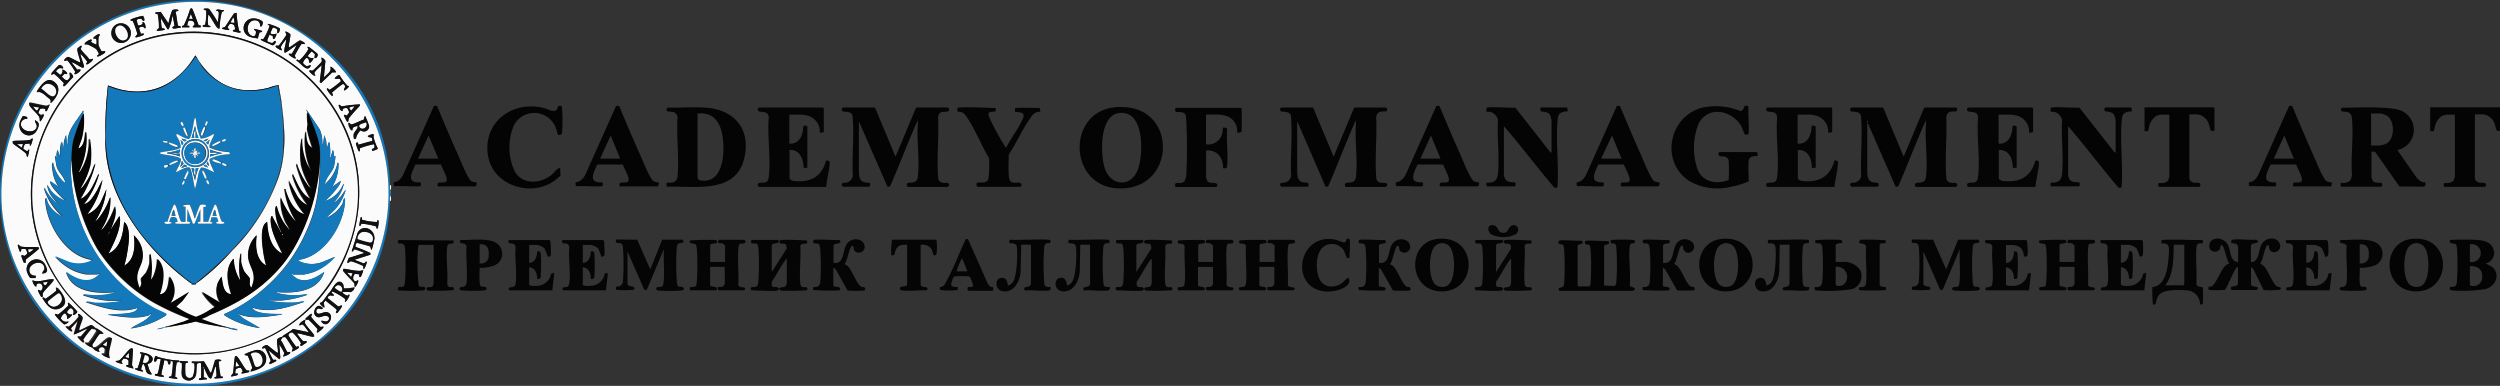 <svg xmlns="http://www.w3.org/2000/svg" viewBox="0 0 420 64.83"><rect x="0" y="0" width="420" height="64.83" fill="#333333" stroke="none"/><defs><style>.cls-1{fill:#040405;}.cls-2{fill:#050506;}.cls-3{fill:#1379bb;}.cls-4{fill:#fbfbfc;}.cls-5{fill:#100f11;}</style></defs><title>Ресурс 1</title><g id="Слой_2" data-name="Слой 2"><g id="Слой_1-2" data-name="Слой 1"><g id="Layer_1" data-name="Layer 1"><path class="cls-1" d="M217.93,20.5v8.55c.07.62.07,1.16.7,1.49.37.19.94.09,1.12.23s.05.6-.09.6h-4.38a1.25,1.25,0,0,1-.2-.23c-.15-.54.54-.41.83-.48a1.36,1.36,0,0,0,1-1.11c-.15-3.13.22-6.48,0-9.59,0-.57-.07-.92-.66-1.11a6.46,6.46,0,0,0-.9-.11c-.49-.09-.26-.67-.09-.67h5.34l3.45,8.25,3.45-8.25h5.34c.14,0,.33.41.09.6s-1.55-.31-1.73,1c.16,3.23-.24,6.72,0,9.93,0,.61.15,1,.82,1.11.33.05,1.19-.12,1,.46a.66.66,0,0,1-.2.23h-6.73c-.1,0-.35-.62.16-.68.84-.1,1.42,0,1.55-1.06.33-2.77-.23-6.12,0-8.95v-.42c-.1,0-.12.14-.17.25-1.58,3.55-2.94,7.21-4.5,10.77l-.42.09L218,20.51l0-.08,0,.08Z"/><path class="cls-1" d="M313.7,20.5v8.55c.07.62.07,1.16.7,1.49.37.19.94.09,1.12.23s.05.6-.09.6h-4.38a1.25,1.25,0,0,1-.2-.23c-.15-.54.54-.41.83-.48a1.36,1.36,0,0,0,1-1.11c-.15-3.13.22-6.48,0-9.59,0-.57-.07-.92-.66-1.11a6.46,6.46,0,0,0-.9-.11c-.49-.09-.26-.67-.09-.67h5.34l3.45,8.25,3.45-8.25h5.34c.14,0,.33.41.09.6s-1.55-.31-1.73,1c.16,3.23-.24,6.72,0,9.93,0,.61.15,1,.82,1.11.33.05,1.19-.12,1,.46a.66.66,0,0,1-.2.23h-6.73c-.1,0-.35-.62.16-.68.84-.1,1.42,0,1.55-1.06.33-2.77-.23-6.12,0-8.95v-.42c-.1,0-.12.14-.17.25-1.58,3.55-2.94,7.21-4.5,10.77l-.42.09-4.75-10.86,0-.17,0,.17Z"/><path class="cls-1" d="M144.29,20.5v8.55c.07.62.07,1.16.7,1.49.37.19.94.09,1.12.23s0,.6-.09.6h-4.38a1.25,1.25,0,0,1-.2-.23c-.15-.54.54-.41.83-.48a1.36,1.36,0,0,0,1-1.11c-.15-3.13.22-6.48,0-9.59,0-.57-.07-.92-.66-1.11a6.46,6.46,0,0,0-.9-.11c-.49-.09-.26-.67-.09-.67H147l3.45,8.25,3.45-8.25h5.34c.14,0,.33.41.09.6-.39.31-1.55-.31-1.73,1,.16,3.23-.24,6.72,0,9.93,0,.61.15,1,.82,1.11.33.05,1.19-.12,1,.46a.66.66,0,0,1-.2.23h-6.73c-.1,0-.35-.62.16-.68.84-.1,1.42,0,1.55-1.06.33-2.77-.23-6.12,0-8.95v-.42c-.1,0-.12.14-.17.25-1.58,3.55-2.94,7.21-4.5,10.77l-.42.09-4.75-10.86,0-.17,0,.17Z"/><path class="cls-1" d="M393.35,31.35c-.15-.05-.17-.47-.09-.59S394.6,31,395,30a5.55,5.55,0,0,0,.13-.71c-.22-3,.29-6.4,0-9.33-.06-.58-.14-.94-.73-1.12s-1.42.11-1-.74c2.24,0,4.54-.14,6.78,0a13.87,13.87,0,0,1,2.5.28,3.48,3.48,0,0,1,.07,6.83L406,29.85c.41.44.8.87,1.47.76,0,.34.07.75-.38.76l-4-.05-4-5.72c-.17-.2-.45-.11-.68-.12v4.25s.12.47.15.53c.3.65,1.45.33,1.58.52s.05.59-.09.59h-6.65Zm5-6.9h1.47a4.94,4.94,0,0,0,1-.28c1.55-.72,1.57-3.91.16-4.74a5,5,0,0,0-1-.37h-1.64v5.39Z"/><path class="cls-1" d="M112.11,18.07c2,.06,4.18-.12,6.22,0,4.86.24,7.85,3.44,6.73,8.42-1.36,6.08-8.12,4.75-12.8,4.88-.34.09-.38-.52-.21-.64s.93.16,1.44-.33a1.29,1.29,0,0,0,.34-.84c.28-3.13-.21-6.67,0-9.84a1.14,1.14,0,0,0-.47-.8c-.57-.32-1.83.11-1.24-.84Zm5.08,1V29.8c0,.63,1,.59,1.46.54,3.23-.38,3.17-6,2.57-8.27-.55-2.09-1.78-3.2-4-3Z"/><path class="cls-1" d="M187.36,18A13.14,13.14,0,0,1,189,18c9,.56,8.37,14.16-1.27,13.64-8.29-.45-8.51-12.89-.39-13.61Zm.59,1c-3.28.45-3.1,7-2.34,9.28,1,3,4.34,3.23,5.51.29C192.15,26,192.31,18.41,188,19Z"/><path class="cls-1" d="M295.14,25.55c.19.06.12.5.13.67-.62,0-1.33,0-1.48.75s.07,3.35-.05,3.53a15.78,15.78,0,0,1-3.08.91,9.5,9.5,0,0,1-6.86-1c-4.93-3.22-3.44-10.83,2.13-12.31a10.85,10.85,0,0,1,6.44.55c.55,0,.64-.76.72-.84s.71-.07.66.2c-.11.64.16,4.22,0,4.51a.93.93,0,0,1-.63.07c-.06-.05-.45-1.16-.62-1.45-1.6-2.67-5.61-3.44-7.17-.3a11.14,11.14,0,0,0-.12,7.68c.91,2.1,3.2,2.49,5.19,1.73a22.08,22.08,0,0,0,0-3.34c-.27-.87-1.26-.53-1.55-.72s-.09-.64.05-.64h6.32Z"/><path class="cls-2" d="M341.56,22.14c-.05.16-.64.16-.67.13s0-.31,0-.42a2.81,2.81,0,0,0-2-2.41,7.32,7.32,0,0,0-1.07-.19h-2.06v4.88c1.78.14,2.32-1.58,2.36-3,.3,0,.7-.11.68.29l0,6.7c-.1.14-.47.06-.64.08,0-1.45-.63-3.11-2.36-3v4.75c0,.26.56.45.8.47,2.51.23,4.34-.52,5.21-3,.11-.31,0-.59.59-.39.18.06.15.3.14.45-.07,1.24-.47,2.66-.59,3.92H330.67c-.17,0-.4-.58.09-.67.79-.14,1.41.18,1.55-1,.37-3.09-.26-6.85,0-10-.1-1.05-.83-.83-1.56-1-.48-.09-.26-.67-.09-.67h10.77l.13.13v3.94Z"/><path class="cls-2" d="M307.81,22.14c-.05.16-.64.16-.67.13s0-.31,0-.42a2.81,2.81,0,0,0-2-2.41,7.32,7.32,0,0,0-1.07-.19H302v4.88c1.78.14,2.32-1.58,2.36-3,.3,0,.7-.11.68.29l0,6.7c-.1.14-.47.06-.64.08,0-1.45-.63-3.11-2.36-3v4.75c0,.26.56.45.8.47,2.51.23,4.34-.52,5.21-3,.11-.31,0-.59.59-.39.18.06.15.3.14.45-.07,1.24-.47,2.66-.59,3.92H296.92c-.17,0-.4-.58.09-.67.79-.14,1.41.18,1.55-1,.37-3.09-.26-6.85,0-10-.1-1.05-.83-.83-1.56-1-.48-.09-.26-.67-.09-.67h10.77l.13.13v3.94Z"/><path class="cls-2" d="M138.4,22.14c-.05.16-.64.16-.67.13s0-.31,0-.42a2.81,2.81,0,0,0-2-2.41,7.32,7.32,0,0,0-1.07-.19H132.6v4.88c1.78.14,2.32-1.58,2.36-3,.3,0,.7-.11.68.29l0,6.7c-.1.14-.47.06-.64.08,0-1.45-.63-3.11-2.36-3v4.75c0,.26.56.45.8.47,2.51.23,4.34-.52,5.21-3,.11-.31,0-.59.59-.39.18.06.15.3.14.45-.07,1.24-.47,2.66-.59,3.92H127.51c-.17,0-.4-.58.09-.67.79-.14,1.41.18,1.55-1,.37-3.09-.26-6.85,0-10-.1-1.05-.83-.83-1.56-1-.48-.09-.26-.67-.09-.67h10.77l.13.13v3.94Z"/><path class="cls-1" d="M249.86,31.35c-.19-.06-.12-.5-.13-.67,1.28.05,1.8-.28,1.93-1.57.27-2.87-.18-6.09,0-9a1.9,1.9,0,0,0-1.36-1.33c-.16,0-.56,0-.58-.05s0-.56.08-.64c.28-.2,4.13.06,4.78,0l5.83,7.43.25.13V20.2a5.27,5.27,0,0,0-.21-.8c-.34-.76-1.48-.57-1.61-.75s-.05-.6.09-.6h4.29c.15,0,.16.65.13.67s-.32,0-.44,0c-1,.24-1.15.5-1.24,1.54-.3,3.53.22,7.46,0,11,0,.34-.27.33-.53.27-2.9-3.37-5.58-7-8.48-10.33v8.37s.22.52.26.58c.48.64,1.37.36,1.59.51s.09.64-.05.64h-4.62Z"/><path class="cls-1" d="M344.63,31.35c-.19-.06-.12-.5-.13-.67,1.28.05,1.8-.28,1.93-1.57.27-2.87-.18-6.09,0-9a1.9,1.9,0,0,0-1.36-1.33c-.16,0-.56,0-.58-.05s0-.56.08-.64c.28-.2,4.13.06,4.78,0l5.83,7.43.25.13V20.2a5.27,5.27,0,0,0-.21-.8c-.34-.76-1.48-.57-1.61-.75s-.05-.6.09-.6H358c.15,0,.16.65.13.67s-.32,0-.44,0c-1,.24-1.15.5-1.24,1.54-.3,3.53.22,7.46,0,11,0,.34-.27.33-.53.27-2.9-3.37-5.58-7-8.48-10.33v8.37s.22.52.26.58c.48.64,1.37.36,1.59.51s.09.64-.05.64h-4.62Z"/><path class="cls-1" d="M208.59,22.06c-.07.24-.55.23-.76.21a2.61,2.61,0,0,0-1.94-2.82,6.78,6.78,0,0,0-1.22-.21h-2.06v5a2.38,2.38,0,0,0,2.71-1.8c.06-.2.12-.94.16-1s.78,0,.68.37c-.15,1.92.19,4.1,0,6,0,.49-.21.48-.68.46,0-1.81-.95-3.1-2.86-3v4.5s.12.47.15.53c.3.66,1.4.29,1.63.56s0,.56-.13.56h-6.73c-.13,0-.21-.52,0-.64s1,.18,1.48-.37a3,3,0,0,0,.29-1.39c.14-2.53.12-5.88,0-8.42a11.18,11.18,0,0,0-.13-1.3c-.3-.66-1.42-.39-1.64-.54s-.09-.64,0-.64h10.94a1.59,1.59,0,0,1,.13.13v3.87Z"/><path class="cls-3" d="M65.52,31.1c0,.27-.11.84.17.76V33c-.28-.08-.16.49-.17.76-.75,23.88-27,38.36-48.06,27.4a32.3,32.3,0,0,1-1.93-56.3C36.5-8,64.82,6.3,65.51,31.1ZM31.58.33C5.68,1.37-9.11,30.76,6.82,51.72,21.59,71.16,52.35,67.8,62.41,45.56,72.31,23.68,55.27-.61,31.58.33Z"/><path class="cls-1" d="M271.33,47.93c.12,0,.2-.33.21-.46a41.35,41.35,0,0,0,0-5.89c-.1-1-.51-.52-.85-.75a.41.41,0,0,1,0-.52,29.41,29.41,0,0,1,3.67,0c.29,0,.42.23.21.48s-.68-.15-.77.58c-.23,2,.18,4.43,0,6.49,0,.57,1.5.3.55,1l-12.42,0c-.33-1,.7-.07.84-1.19a41.57,41.57,0,0,0,0-5.8c-.1-1.21-.42-.62-.85-.92a.39.39,0,0,1,0-.51c.27-.19,3.25.07,3.82,0,.55.75-.7.44-.7.89v6.65l.13.13H267c.1,0,.2-.35.21-.46a41.72,41.72,0,0,0,0-5.81c-.1-1.11-.45-.56-.84-.84a.39.39,0,0,1,0-.51c.27-.19,3.25.07,3.82,0,.55.75-.7.44-.7.89V48c.48-.09,1.48.12,1.89,0Z"/><path class="cls-1" d="M164.19,31.35c-.16-.05-.19-.54-.05-.64.3-.21,1.58.29,1.9-.62a15.1,15.1,0,0,0,.1-3.56c-1.29-2.15-2.32-4.82-3.73-6.87a2.58,2.58,0,0,0-.68-.75,4.75,4.75,0,0,0-.87-.18,1.53,1.53,0,0,1,0-.59c.18-.26,5.62,0,6.36,0,.5,1-.89.36-1.14.89-.15.31.45,1.4.62,1.74.56,1.13,1.31,2.52,2,3.59.08.12.2.4.36.4.72-1.44,1.79-2.81,2.5-4.24.16-.33.49-.91.39-1.26-.15-.51-1.35-.42-1.41-.48a1.53,1.53,0,0,1,0-.59c.13-.19,3.55,0,4-.08.23,0,.24.65.21.68a2.82,2.82,0,0,0-.42,0,1.93,1.93,0,0,0-1.16.95c-1.37,1.87-2.4,4.28-3.7,6.23,0,1.07-.09,2.21,0,3.27,0,.36.06,1.05.34,1.26.51.39,1.22.07,1.6.25s.11.63,0,.63h-7.24Z"/><path class="cls-1" d="M94.21,29.46l-.72.63C89.68,33.27,82.94,31.42,82,26.24c-1-5.65,4.09-9.47,9.42-8.07.59.15,1.69.8,2.13.24.27-.35,0-.77.74-.6.12,0,.14.36.14.46a27.54,27.54,0,0,1,0,4,.46.46,0,0,1-.67.36c-.05,0-.3-.95-.39-1.16a3.86,3.86,0,0,0-7-.48,9.43,9.43,0,0,0,.15,7.88c1.36,2.26,4.39,2,6.22.43.44-.36.83-1.07,1.39-1.09-.06.34.09,1,0,1.3Z"/><path class="cls-1" d="M415.78,19.24V30a3.71,3.71,0,0,0,.2.38c.48.55,1.23.18,1.53.41s.05.6-.09.6h-6.73c-.14,0-.18-.47-.09-.59s1.32.15,1.67-.61c0-.05.15-.5.15-.52V19.25H411a4.21,4.21,0,0,0-.83.27,3.16,3.16,0,0,0-1,1.34c-.08.21-.26,1.13-.31,1.17s-.43,0-.58,0v-4h11.66a1.59,1.59,0,0,1,.13.13v3.7c0,.13-.46.18-.59.09s-.33-1.14-.46-1.39a2.41,2.41,0,0,0-1.85-1.35h-1.3Z"/><path class="cls-1" d="M367.81,19.24V30a3.71,3.71,0,0,0,.2.38c.48.55,1.23.18,1.53.41s0,.6-.09.6h-6.73c-.14,0-.18-.47-.09-.59s1.32.15,1.67-.61c0-.05.15-.5.15-.52V19.25H363a4.21,4.21,0,0,0-.83.27,3.16,3.16,0,0,0-1,1.34c-.08.21-.26,1.13-.31,1.17s-.43,0-.58,0v-4H371.9a1.59,1.59,0,0,1,.13.13v3.7c0,.13-.46.18-.59.09s-.33-1.14-.46-1.39a2.41,2.41,0,0,0-1.85-1.35h-1.3Z"/><path class="cls-1" d="M73.64,31.35c-.16-.05-.19-.54,0-.64s1.15.07,1.36-.26c.33-.5-.75-2.23-.9-2.81l-4.31,0c-.65,1.44-1.63,3.16.91,3,0,.17.06.54-.08.64s-3.65-.07-4.26,0c-.21,0-.19-.13-.21-.29-.08-.55.17-.32.59-.51a2.64,2.64,0,0,0,1-1.14l5.17-11.56.5,0c1.15,2.75,2.31,5.49,3.53,8.21.38.86,1.63,4,2.22,4.43a2,2,0,0,0,.9.22c.07.07,0,.67-.21.67H73.64Zm0-4.71L72,22.77l-1.77,3.87Z"/><path class="cls-1" d="M104.19,31.35c-.16-.05-.19-.54,0-.64s1.15.07,1.36-.26c.33-.5-.75-2.23-.9-2.81l-4.31,0c-.65,1.44-1.63,3.16.91,3,0,.17.06.54-.08.64s-3.65-.07-4.26,0c-.21,0-.19-.13-.21-.29-.08-.55.17-.32.59-.51a2.64,2.64,0,0,0,1.05-1.14l5.17-11.56.5,0c1.15,2.75,2.31,5.49,3.53,8.21.38.86,1.63,4,2.22,4.43a2,2,0,0,0,.9.22c.07.07,0,.67-.21.67h-6.21Zm0-4.71-1.6-3.87-1.77,3.87Z"/><path class="cls-1" d="M242,31.35c-.16-.05-.19-.54,0-.64s1.15.07,1.36-.26c.33-.5-.75-2.23-.9-2.81l-4.31,0c-.65,1.44-1.63,3.16.91,3,0,.17.06.54-.08.64s-3.65-.07-4.26,0c-.21,0-.19-.13-.21-.29-.08-.55.17-.32.59-.51a2.64,2.64,0,0,0,1.05-1.14l5.17-11.56.5,0c1.15,2.75,2.31,5.49,3.53,8.21.38.86,1.63,4,2.22,4.43a2,2,0,0,0,.9.22c.07.07,0,.67-.21.67H242Zm0-4.71-1.6-3.87-1.77,3.87Z"/><path class="cls-1" d="M272.42,31.35c-.16-.05-.19-.54-.05-.64s1.15.07,1.36-.26c.33-.5-.75-2.23-.9-2.81l-4.31,0c-.65,1.44-1.63,3.16.91,3,0,.17.06.54-.08.64s-3.65-.07-4.26,0c-.21,0-.19-.13-.21-.29-.08-.55.17-.32.59-.51a2.64,2.64,0,0,0,1-1.14l5.17-11.56.5,0c1.15,2.75,2.31,5.49,3.53,8.21.38.86,1.63,4,2.22,4.43a2,2,0,0,0,.9.22c.07.07,0,.67-.21.67h-6.21Zm0-4.71-1.6-3.87L269,26.64Z"/><path class="cls-1" d="M385.36,31.35c-.16-.05-.19-.54-.05-.64s1.15.07,1.36-.26c.33-.5-.75-2.23-.9-2.81l-4.31,0c-.65,1.44-1.63,3.16.91,3,0,.17.06.54-.08.64s-3.65-.07-4.26,0c-.21,0-.19-.13-.21-.29-.08-.55.17-.32.59-.51a2.64,2.64,0,0,0,1-1.14l5.17-11.56.5,0c1.15,2.75,2.31,5.49,3.53,8.21.38.86,1.63,4,2.22,4.43a2,2,0,0,0,.9.22c.07.07,0,.67-.21.67h-6.21Zm0-4.71-1.6-3.87L382,26.64Z"/><path class="cls-2" d="M376,44.06V41.49a2.5,2.5,0,0,0-.23-.47c-.22-.15-.84-.13-.92-.24s0-.48.25-.52c1.23-.15,2.77.1,4,0,.88.86-.95.29-.95,1.12v2.65c1.36.07,1.27-1.9,1.73-2.86.54-1.14,2.27-1.57,3-.46.87,1.34-1.22,2.4-1.66,1-.06-.19.06-.51-.23-.53-.53.11-.79,2.67-1.3,3.07a2.81,2.81,0,0,1,.91.77c.47.62,1.4,2.88,1.95,3.1.15.06,1,.17.47.55a15.08,15.08,0,0,1-2.73.06l-1.76-3.58-.36-.28v2.9c0,.55,1.8.2.95.95l-4.11,0c-.24,0-.28-.37-.17-.51s1.14,0,1.14-.63V44.87c-.18,0-.31.18-.41.31-.34.5-1.57,3.39-1.78,3.52a17.32,17.32,0,0,1-2.7,0,.42.42,0,0,1,0-.52c.1-.07.31,0,.45-.06.55-.19,1.52-2.46,2-3.08a2.11,2.11,0,0,1,1-.81c-.49-.37-.83-3-1.3-3.07-.24,0-.23.55-.34.75a1,1,0,0,1-1.7-.22c-.39-1.88,2.21-2.18,3.08-.56.53,1,.34,2.95,1.78,2.89Z"/><path class="cls-2" d="M329.18,42l-2.7,6.43c-.08.29-.37.46-.57.17l-2.78-6.35v5.43c0,.47.95.4,1.1.58a.27.27,0,0,1-.09.43,16.18,16.18,0,0,1-2.87,0,.41.41,0,0,1,0-.52c.1-.07.38,0,.57-.1a1,1,0,0,0,.53-.9,39.54,39.54,0,0,0,0-5.55c-.05-.45-.08-.67-.56-.79-.16,0-.48,0-.58-.1s-.07-.4,0-.47,3,.05,3.53,0l2.2,5,2-5,3.46,0c.46,1.08-.88,0-1,1.23a40.09,40.09,0,0,0,0,5.8c.11,1.42.59.6,1.06,1,.28.21.06.47-.26.52a27.91,27.91,0,0,1-3.88,0c-.36,0-.54-.39-.21-.55s.86.13,1-.44a8.2,8.2,0,0,0,.11-.9c.1-1.57-.08-3.26,0-4.84l0-.08,0,.08Z"/><path class="cls-2" d="M111.47,42l-2.7,6.43c-.08.29-.37.46-.57.17l-2.78-6.35v5.43c0,.47,1,.4,1.1.58a.27.27,0,0,1-.09.43,16.18,16.18,0,0,1-2.87,0,.41.41,0,0,1,0-.52c.1-.07.38,0,.57-.1a1,1,0,0,0,.53-.9,39.54,39.54,0,0,0,0-5.55c-.05-.45-.08-.67-.56-.79-.16,0-.48,0-.58-.1s-.07-.4,0-.47,3,.05,3.53,0l2.2,5,2-5,3.46,0c.46,1.08-.88,0-1,1.23a40.09,40.09,0,0,0,0,5.8c.11,1.42.59.6,1.06,1,.28.21.06.47-.26.52a27.91,27.91,0,0,1-3.88,0c-.36,0-.54-.39-.21-.55s.86.13,1-.44a8.2,8.2,0,0,0,.11-.9c.1-1.57-.08-3.26,0-4.84l0-.08,0,.08Z"/><path class="cls-2" d="M252.43,40.28c.43.94-1.09.31-1.09,1v4.42l2.51-3.93c0-1.18-.54-.65-1.08-.91a.27.27,0,0,1-.05-.47c.32-.24,3.86,0,4.51,0,.42,1-1,.12-1.09,1,.13,2-.19,4.25,0,6.23.09,1,1,.44,1.15.71a.54.54,0,0,1,0,.43,39.77,39.77,0,0,1-4.45.06c-.73-.69.5-.47.78-.7a1.11,1.11,0,0,0,.25-.59v-4c-.2,0-.14,0-.19.11-.84,1.07-1.5,2.54-2.31,3.66-.21,1.31.46.74,1,1a.27.27,0,0,1,0,.47c-.32.24-3.86,0-4.51,0-.32-.74.29-.48.7-.57s.46-.53.48-.86a40.44,40.44,0,0,0,0-5.72,2.06,2.06,0,0,0-.18-.62c-.2-.18-.92,0-1-.18s0-.51.09-.51h4.49Z"/><path class="cls-2" d="M130.74,40.28c.43.94-1.09.31-1.09,1v4.42l2.51-3.93c0-1.18-.54-.65-1.08-.91a.27.27,0,0,1-.05-.47c.32-.24,3.86,0,4.51,0,.42,1-.95.12-1.09,1,.13,2-.19,4.25,0,6.23.09,1,1,.44,1.15.71a.54.54,0,0,1,0,.43,39.77,39.77,0,0,1-4.45.06c-.73-.69.5-.47.78-.7a1.11,1.11,0,0,0,.25-.59v-4c-.2,0-.14,0-.19.11-.84,1.07-1.51,2.53-2.31,3.66-.21,1.31.46.74,1,1a.27.27,0,0,1,.05.47c-.32.24-3.86,0-4.51,0-.32-.74.29-.48.7-.57s.46-.53.48-.86a40.44,40.44,0,0,0,0-5.72,2.06,2.06,0,0,0-.18-.62c-.2-.18-.92,0-1-.18s0-.51.09-.51h4.49Z"/><path class="cls-2" d="M192,40.28c.43.94-1.09.31-1.09,1v4.42l2.51-3.93c0-1.18-.54-.65-1.08-.91a.27.27,0,0,1,0-.47c.32-.24,3.86,0,4.51,0,.42,1-.95.12-1.09,1,.13,2-.19,4.25,0,6.23.09,1,1,.44,1.15.71a.54.54,0,0,1,0,.43,39.77,39.77,0,0,1-4.45.06c-.73-.69.5-.47.78-.7a1.11,1.11,0,0,0,.25-.59v-4c-.2,0-.14,0-.19.11-.84,1.07-1.51,2.53-2.31,3.66-.21,1.31.46.74,1,1a.27.27,0,0,1,.05.47c-.32.24-3.86,0-4.51,0-.32-.74.29-.48.7-.57s.46-.53.48-.86a40.44,40.44,0,0,0,0-5.72,2.06,2.06,0,0,0-.18-.62c-.2-.18-.92,0-1-.18s0-.51.09-.51H192Z"/><path class="cls-2" d="M119.29,44h2.52V41.24a2.88,2.88,0,0,0-.42-.34c-.38-.12-1.11.12-.62-.61l4.12,0c.38,0,.53.47.15.58-.72.21-.87-.23-1,.9-.14,1.92.09,4,0,6,0,.82,1.61.17,1,1l-4.32,0c-.52-.79.36-.47.7-.62a1.31,1.31,0,0,0,.34-.42v-2.9H119.3V47.9c0,.44,1.65.06,1,.87l-4.33,0c-.43-.88.75-.32,1-.8a8.6,8.6,0,0,0,.13-1.13,44.88,44.88,0,0,0,0-4.64,6.29,6.29,0,0,0-.16-1.1c-.21-.28-1.43-.07-1-.71a43.38,43.38,0,0,1,4.37-.07c.69.82-1,.43-1,.87V44Z"/><path class="cls-2" d="M346,44h2.52V41.24a2.88,2.88,0,0,0-.42-.34c-.38-.12-1.11.12-.62-.61l4.12,0c.38,0,.53.47.15.58-.72.21-.87-.23-.95.9-.14,1.92.09,4,0,6,0,.82,1.61.17,1,1l-4.32,0c-.52-.79.36-.47.7-.62a1.31,1.31,0,0,0,.34-.42v-2.9H346V47.9c0,.44,1.65.06,1,.87l-4.33,0c-.43-.88.75-.32,1-.8a8.6,8.6,0,0,0,.13-1.13,44.88,44.88,0,0,0,0-4.64,6.29,6.29,0,0,0-.16-1.1c-.21-.28-1.43-.07-1-.71A43.38,43.38,0,0,1,347,40.3c.69.82-1,.43-1,.87V44Z"/><path class="cls-2" d="M211.61,44h2.52V41.24a2.88,2.88,0,0,0-.42-.34c-.38-.12-1.11.12-.62-.61l4.12,0c.38,0,.53.47.15.58-.72.21-.87-.23-1,.9-.14,1.92.09,4,0,6,0,.82,1.61.17,1,1l-4.32,0c-.52-.79.36-.47.7-.62a1.31,1.31,0,0,0,.34-.42v-2.9h-2.52V47.9c0,.44,1.65.06,1,.87l-4.33,0c-.3-.72.22-.48.62-.57s.45-.37.48-.69c.18-1.92-.13-4.11,0-6.06-.11-.73-.85-.42-1.09-.59a.42.42,0,0,1,0-.47,43.38,43.38,0,0,1,4.37-.07c.69.82-1,.43-1,.87V44Z"/><path class="cls-2" d="M201.26,44h2.52V41.24a2.88,2.88,0,0,0-.42-.34c-.38-.12-1.11.12-.62-.61l4.12,0c.38,0,.53.47.15.58-.65.19-.88-.22-.95.81-.13,1.93.1,4,0,6-.07.92,1.62.22,1,1.1l-4.32,0c-.52-.79.36-.47.7-.62a1.31,1.31,0,0,0,.34-.42v-2.9h-2.52v3.07c0,.44,1.65.06,1,.87l-4.33,0c-.3-.72.22-.48.62-.57s.45-.37.48-.69c.18-1.92-.13-4.11,0-6.06-.11-.73-.85-.42-1.09-.59a.42.42,0,0,1,0-.47,43.38,43.38,0,0,1,4.37-.07c.69.82-1,.43-1,.87V44Z"/><path class="cls-1" d="M70.31,41.12c0,.21-.07.41-.09.63a35,35,0,0,0,.1,6.06c.1.65.74.23,1,.42a.32.32,0,0,1-.21.56,33.59,33.59,0,0,1-4.17,0,.41.41,0,0,1,0-.52c.37-.25,1,.35,1.1-.92a40.43,40.43,0,0,0,0-5.72c-.15-1.07-1-.56-1.13-.8s-.07-.45.1-.5l9.17.07c.24,1-.92.06-1.05,1.07-.25,1.87.17,4.21,0,6.14.09,1,.88.45,1.06.71a.54.54,0,0,1,0,.43,43.38,43.38,0,0,1-4.37.07c-.55-.83.49-.45.82-.65a2.11,2.11,0,0,0,.22-.64V41.14H70.33Z"/><path class="cls-1" d="M417.55,44.23l1.18.63c1.36,1.29.55,3.19-1.11,3.69a23.91,23.91,0,0,1-5.75.23.32.32,0,0,1-.21-.56c.18-.12.64.08.89-.21a1.82,1.82,0,0,0,.22-.88,39.78,39.78,0,0,0,0-5.46c0-.17-.11-.59-.25-.68s-.79-.08-.89-.21-.07-.4,0-.47a41.5,41.5,0,0,1,4.51,0c1.2.08,2.41.37,2.8,1.66a1.79,1.79,0,0,1-1.41,2.29ZM414.94,44a1.51,1.51,0,1,0,0-2.95Zm0,.76v3.07c0,.18.41.22.55.22A1.41,1.41,0,0,0,417,46.72c.14-1.39-.67-2.07-2-2Z"/><path class="cls-2" d="M231.64,44.9V48c0,.32,1.65,0,1,.79a38.17,38.17,0,0,1-4.37-.07c-.08-.12,0-.37,0-.51.67.08,1.08-.11,1.17-.81a37,37,0,0,0,0-5.47,1.94,1.94,0,0,0-.21-.88c-.23-.24-.73-.1-.89-.21a.42.42,0,0,1,0-.52c.27-.19,3.71.06,4.33,0,.69.86-1,.35-1,1v2.82c1.72.34,1.54-1.76,2.06-2.86.82-1.73,3.43-1.26,3.15.46a1,1,0,0,1-1.67.41c-.23-.34-.07-.76-.39-.87-.51.11-.81,2.66-1.3,3.07.12.14.32.18.46.29.87.72,1.56,3.19,2.42,3.55.15.07.4,0,.49.1a.41.41,0,0,1,0,.51,18.33,18.33,0,0,1-2.87,0l-2-3.52-.41-.31Z"/><path class="cls-2" d="M140,44.9V48c0,.32,1.65,0,1,.79a38.17,38.17,0,0,1-4.37-.07c-.08-.12,0-.37,0-.51.67.08,1.08-.11,1.17-.81a37,37,0,0,0,0-5.47,1.94,1.94,0,0,0-.21-.88c-.23-.24-.73-.1-.89-.21a.42.42,0,0,1,0-.52c.27-.19,3.71.06,4.33,0,.69.86-1,.35-1,1v2.82c1.72.34,1.54-1.76,2.06-2.86.82-1.73,3.43-1.26,3.15.46a1,1,0,0,1-1.67.41c-.23-.34-.07-.76-.39-.87-.51.11-.81,2.66-1.3,3.07.12.14.32.18.46.29.87.72,1.56,3.19,2.42,3.55.15.07.4,0,.49.1a.41.41,0,0,1,0,.51,18.33,18.33,0,0,1-2.87,0l-1.95-3.52-.41-.31Z"/><path class="cls-2" d="M279.36,44.9V48c0,.32,1.65,0,1,.79a38.17,38.17,0,0,1-4.37-.07c-.08-.12,0-.37,0-.51.67.08,1.08-.11,1.17-.81a37,37,0,0,0,0-5.47,1.94,1.94,0,0,0-.21-.88c-.23-.24-.73-.1-.89-.21a.42.42,0,0,1,0-.52c.27-.19,3.71.06,4.33,0,.69.86-1,.35-1,1v2.82c2.14.31,1.29-2.61,2.65-3.62a1.77,1.77,0,0,1,2.35.26c.91,1.36-1.11,2.46-1.61,1-.06-.18.07-.51-.23-.53-.51.11-.81,2.66-1.3,3.07.12.14.32.18.46.29.87.72,1.56,3.19,2.42,3.55.15.07.4,0,.49.1a.41.41,0,0,1,0,.51,18.33,18.33,0,0,1-2.87,0l-2-3.52-.41-.31Z"/><path class="cls-1" d="M241.56,40.13c6.64-.65,6.78,8.47,1,8.81C236.56,49.3,236.12,40.66,241.56,40.13Zm-.46,1.19c-1.16,1.16-1.19,5.48.1,6.54a1.89,1.89,0,0,0,1.92.15c1.48-.87,1.41-5.14.55-6.41a1.67,1.67,0,0,0-2.56-.28Z"/><path class="cls-1" d="M289.28,40.13c6.64-.65,6.78,8.47,1,8.81C284.28,49.3,283.84,40.66,289.28,40.13Zm-.46,1.19c-1.16,1.16-1.19,5.48.1,6.54a1.89,1.89,0,0,0,1.92.15c1.48-.87,1.41-5.14.55-6.41a1.67,1.67,0,0,0-2.56-.28Z"/><path class="cls-1" d="M405.25,40.13c6.64-.65,6.78,8.47,1,8.81C400.25,49.3,399.81,40.66,405.25,40.13Zm-.46,1.19c-1.16,1.16-1.19,5.48.1,6.54a1.89,1.89,0,0,0,1.92.15c1.48-.87,1.41-5.14.55-6.41a1.67,1.67,0,0,0-2.56-.28Z"/><path class="cls-2" d="M370.09,40.87c-.8,0-1,0-1.1.8-.13,2,.11,4.08,0,6.06.12.61,1,.36,1.08.6a20.65,20.65,0,0,1,0,2.73c-.08.12-.33.08-.47.08a2.32,2.32,0,0,0-2.32-2.36c-1.17-.1-3.45-.17-4.37.59-.68.56-.73,1.69-.8,1.76a.88.88,0,0,1-.42,0,20.44,20.44,0,0,1-.08-2.91c1.84-.17,2.39-2.3,2.59-3.84a21.52,21.52,0,0,0,.19-2.26c0-1-.23-1.26-1.27-1.22,0-.15,0-.39,0-.51.19-.28,5.95,0,6.74-.08C370.18,40.31,370.08,40.64,370.09,40.87Zm-3.12.25H365.2c-.07,2.28,0,4.91-1.43,6.82h3.11c-.05-.11.08-.25.08-.29V41.13Z"/><path class="cls-2" d="M356.37,47.81c.08.29,1.12.24,1.39.21a2.51,2.51,0,0,0,2.1-1.43c.22-.44,0-.8.72-.67l-.34,2.86-7.24,0c-.37-1,.93,0,1.09-1.19.25-1.8-.18-4.12,0-6-.09-1-1-.55-1.15-.79a.44.44,0,0,1,0-.47l6.85,0a.31.31,0,0,1,.22.28,15.86,15.86,0,0,1,0,2.18.42.42,0,0,1-.54.3,9.15,9.15,0,0,0-.55-1.4,2.65,2.65,0,0,0-1.22-.55h-1.39v3c1.05,0,1.34-1.08,1.35-1.94.35,0,.54,0,.59.38a26.77,26.77,0,0,1,0,3.8c0,.43-.15.49-.59.46,0-.89-.33-1.87-1.35-1.94v3Z"/><path class="cls-2" d="M387.51,47.81c.08.29,1.12.24,1.39.21a2.51,2.51,0,0,0,2.1-1.43c.22-.44,0-.8.72-.67l-.34,2.86-7.24,0c-.37-1,.93,0,1.09-1.19.25-1.8-.18-4.12,0-6-.09-1-1-.55-1.15-.79a.44.44,0,0,1,0-.47l6.85,0c.29.1.27,2,.22,2.38s-.23.48-.53.39a9.15,9.15,0,0,0-.55-1.4,2.65,2.65,0,0,0-1.22-.55h-1.39v3c1.05,0,1.34-1.08,1.35-1.94.35,0,.54,0,.59.38a26.77,26.77,0,0,1,0,3.8c0,.43-.15.49-.59.46,0-.89-.33-1.87-1.35-1.94v3Z"/><path class="cls-2" d="M88.91,47.81c.08.29,1.12.24,1.39.21a2.51,2.51,0,0,0,2.1-1.43c.22-.44,0-.8.72-.67l-.34,2.86-7.24,0c-.37-1,.93,0,1.09-1.19.25-1.8-.18-4.12,0-6-.09-1-1-.55-1.15-.79a.44.44,0,0,1,0-.47l6.85,0,.14.2a21.72,21.72,0,0,1,.08,2.27.42.42,0,0,1-.54.3,9.15,9.15,0,0,0-.55-1.4,2.65,2.65,0,0,0-1.22-.55H88.9v3c1,0,1.34-1.08,1.35-1.94.35,0,.54,0,.59.38a26.77,26.77,0,0,1,0,3.8c0,.43-.15.49-.59.46,0-.89-.33-1.87-1.35-1.94v3Z"/><path class="cls-2" d="M97.92,47.81c.08.29,1.12.24,1.39.21a2.51,2.51,0,0,0,2.1-1.43c.22-.44,0-.8.72-.67l-.34,2.86-7.24,0c-.37-1,.93,0,1.09-1.19.25-1.8-.18-4.12,0-6-.09-1-1-.55-1.15-.79a.44.44,0,0,1,0-.47l6.85,0,.14.2a21.72,21.72,0,0,1,.08,2.27.42.42,0,0,1-.54.3,9.15,9.15,0,0,0-.55-1.4,2.65,2.65,0,0,0-1.22-.55H97.91v3c1,0,1.34-1.08,1.35-1.94.35,0,.54,0,.59.38a26.77,26.77,0,0,1,0,3.8c0,.43-.15.49-.59.46,0-.89-.33-1.87-1.35-1.94v3Z"/><path class="cls-2" d="M337,47.81c.08.29,1.12.24,1.39.21a2.51,2.51,0,0,0,2.1-1.43c.22-.44,0-.8.72-.67l-.34,2.86-7.24,0c-.37-1,.93,0,1.09-1.19.25-1.8-.18-4.12,0-6-.09-1-1-.55-1.15-.79a.44.44,0,0,1,0-.47l6.85,0,.14.2c0,.46.29,2.31-.08,2.53-.53.3-.47-.39-.61-.74a1.4,1.4,0,0,0-.82-.94,4.73,4.73,0,0,0-.72-.21H337v3c1.05,0,1.34-1.08,1.35-1.94.35,0,.54,0,.59.38a26.77,26.77,0,0,1,0,3.8c0,.43-.15.49-.59.46,0-.89-.33-1.87-1.35-1.94v3Z"/><path class="cls-1" d="M309.79,44a3.24,3.24,0,0,1,2.7,1.34,2.32,2.32,0,0,1-1.32,3.23,26.6,26.6,0,0,1-6,.23c-.4-.05-.28-.25-.29-.59.83.09,1.19-.12,1.27-1a39.17,39.17,0,0,0,0-5.63c-.09-.77-.49-.71-1.17-.72,0-.15,0-.39,0-.51a36.77,36.77,0,0,1,4.28-.06c.25.07.24.36.23.57-.2-.06-1.09.06-1.09.29V44c.45,0,.94,0,1.39,0Zm-1.39.84v2.9c0,.48,1.35.45,1.7-.4A1.7,1.7,0,0,0,308.4,44.82Z"/><path class="cls-2" d="M171.56,41.12l-.09,4.5c-.11,1.62-1.13,3.63-3.05,3.3-1.3-.22-1.36-2.25-.1-2.25.77,0,.83.56,1,1.14,0,.1-.06.15.12.13a1.61,1.61,0,0,0,.72-.55c.69-.93.83-4.72.67-5.89-.09-.67-.71-.62-1.26-.64,0-.23-.09-.56.21-.59.78.12,6.46-.19,6.65.08a.54.54,0,0,1,0,.43c-.17.24-.85-.26-1,.72a41,41,0,0,0,0,6c.07.79.4.71,1.1.71,0,.34,0,.54-.38.59-1.19.15-2.72-.11-3.95,0-.63-.92,1-.22,1-1.21V41.1h-1.6Z"/><path class="cls-2" d="M181.49,41.12l-.09,4.5c-.11,1.62-1.13,3.63-3.05,3.3-1.3-.22-1.36-2.25-.1-2.25.77,0,.83.56,1,1.14,0,.1-.06.15.12.13a1.61,1.61,0,0,0,.72-.55c.69-.93.83-4.72.67-5.89-.09-.67-.71-.62-1.26-.64,0-.23-.09-.56.21-.59.78.12,6.46-.19,6.65.08a.54.54,0,0,1,0,.43c-.17.24-.85-.26-1,.72a41,41,0,0,0,0,6c.07.79.4.71,1.1.71,0,.34,0,.54-.38.59-1.19.15-2.72-.11-3.95,0-.63-.92,1-.22,1-1.21V41.1h-1.6Z"/><path class="cls-2" d="M299,41.12l-.09,4.5c-.11,1.62-1.13,3.63-3.05,3.3-1.3-.22-1.36-2.25-.1-2.25.77,0,.83.56,1,1.14,0,.1-.06.15.12.13a1.61,1.61,0,0,0,.72-.55c.69-.93.83-4.72.67-5.89-.09-.67-.71-.62-1.26-.64,0-.23-.09-.56.21-.59.78.12,6.46-.19,6.65.08a.54.54,0,0,1,0,.43c-.17.24-.85-.26-1,.72a41,41,0,0,0,0,6c.07.79.4.71,1.1.71,0,.34,0,.54-.38.59-1.19.15-2.72-.11-3.95,0-.63-.92,1-.22,1-1.21V41.1H299Z"/><path class="cls-2" d="M396.43,45c.05.78-.07,1.63,0,2.4.1,1.15.45.58,1,.84.32.15.17.5-.21.55a25.52,25.52,0,0,1-3.71,0c-.24,0-.58-.11-.42-.43s1,.15,1.14-.88c.18-1.92-.13-4.11,0-6.06,0-.8-1.63-.3-1-1.1,1.7.06,4.59-.42,6.05.51a2.13,2.13,0,0,1-.22,3.72,6.55,6.55,0,0,1-2.64.44Zm0-.76a1.25,1.25,0,0,0,1.52-1.3c.08-1.14-.21-2-1.52-1.9v3.2Z"/><path class="cls-2" d="M80.58,45c0,.78-.07,1.63,0,2.4.1,1.15.45.58,1,.84.32.15.17.5-.21.55a25.52,25.52,0,0,1-3.71,0c-.24,0-.58-.11-.42-.43s1,.15,1.14-.88c.18-1.92-.13-4.11,0-6.06,0-.8-1.63-.3-1-1.1,1.7.06,4.59-.42,6,.51a2.13,2.13,0,0,1-.22,3.72,6.55,6.55,0,0,1-2.64.44Zm0-.76a1.25,1.25,0,0,0,1.52-1.3c.08-1.14-.21-2-1.52-1.9v3.2Z"/><path class="cls-2" d="M157.33,40.28a9.38,9.38,0,0,1,0,2.44c-.07.13-.35.24-.46.16s-.25-.85-.36-1a1.76,1.76,0,0,0-1.84-.73v6.69c0,.58,1.79.17.95.95-1.29-.08-2.86.17-4.11,0-.29,0-.42-.28-.25-.52s1.14,0,1.14-.54V41.11c-.91,0-1.53,0-1.92.9-.17.39-.11,1-.64.88-.3-.08,0-2.24,0-2.61h7.5Z"/><path class="cls-2" d="M162.68,48.78c-.15,0-.17-.39-.09-.51s.88.06.9-.29a6.94,6.94,0,0,0-.52-1.42.24.24,0,0,0-.2-.13,15.77,15.77,0,0,0-2.28,0c-.32,0-.41.37-.52.66-.37,1-.12,1.15.91,1.12l0,.51a11.57,11.57,0,0,1-2.94,0c-.15-.67,0-.41.3-.55a3.73,3.73,0,0,0,.37-.23c1.43-2.4,2.37-5.09,3.57-7.62a.27.27,0,0,1,.51,0l3.26,7.35c.45.75.77.48.88.59s0,.59-.13.59h-4Zm-2-3.2h1.85c-.15-.26-.78-2.07-.88-2.1s-.12.08-.17.16A13.39,13.39,0,0,0,160.7,45.58Z"/><path class="cls-2" d="M226.27,40.12c.11-.08.52,0,.5.2a21.08,21.08,0,0,1-.08,3,.68.68,0,0,1-.42,0c-.06,0-.35-1-.53-1.28a2.39,2.39,0,0,0-3.26-.68c-1.5,1-1.49,3.88-.86,5.4s2.4,1.75,3.75.85c.22-.14.95-.91,1-.91.43,0,.37.62.22.89-.63,1.11-2.84,1.49-4,1.37-6.06-.61-4.53-10,1.79-8.69.37.08,1.15.46,1.4.46.45,0,.38-.52.47-.59Z"/><path class="cls-2" d="M312.41,40.29a38.17,38.17,0,0,1,4.37.07.54.54,0,0,1,0,.43c-.14.2-.82-.11-1,.33l0,6.69c.13.7,1.45,0,1,.93a35.53,35.53,0,0,1-4.43,0,.54.54,0,0,1,0-.43c.16-.23,1.05.25,1.15-.79.18-1.92-.13-4.11,0-6.06-.14-.92-1.64-.17-1-1.13Z"/><path class="cls-2" d="M250.64,37.85c1.08-.15.89,1.19,1.74,1.25,1.12.08.84-.7,1.43-1.1.95-.64,1.79.65.79,1.38a4.74,4.74,0,0,1-4.08,0c-.6-.45-.72-1.46.11-1.58Z"/><path class="cls-4" d="M65.68,33c0,.26.11.84-.17.76C65.51,33.44,65.4,32.87,65.68,33Z"/><path class="cls-4" d="M65.52,31.1c.28-.09.16.49.17.76C65.41,31.94,65.53,31.37,65.52,31.1Z"/><polygon class="cls-4" points="313.78 20.5 313.7 20.5 313.74 20.33 313.78 20.5"/><polygon class="cls-3" points="218.01 20.5 217.93 20.5 217.97 20.42 218.01 20.5"/><polygon class="cls-3" points="111.55 42.04 111.47 42.04 111.51 41.96 111.55 42.04"/><polygon class="cls-3" points="329.27 42.04 329.18 42.04 329.23 41.96 329.27 42.04"/><path class="cls-4" d="M31.58.33C55.27-.62,72.31,23.67,62.41,45.56,52.35,67.8,21.59,71.16,6.82,51.72-9.11,30.76,5.68,1.37,31.58.33Zm-1,4.26h1.18c.05-.33-.05-.25-.34-.25a2.28,2.28,0,0,1,.22-.85c.49-.14,1.07.06,1,.64,0,.22-.35.14-.25.46H33.7c.1-.54-.21-.22-.35-.39-.17-.33-1-2.77-1.13-2.8a.38.38,0,0,0-.29.14,18.65,18.65,0,0,1-1.05,2.72c-.18.13-.37,0-.3.33Zm6-.76A20,20,0,0,0,35.1,1.55c-.22-.16-.62-.05-.89-.08-.07.28.32.15.41.39a9,9,0,0,1-.17,2.24c-.07.18-.24.14-.41.14,0,.07,0,.23,0,.25a5.31,5.31,0,0,0,1.26.08c.07-.27-.28-.16-.38-.34a4.92,4.92,0,0,1,0-1.47c0-.12-.07-.24.12-.21s1.08,1.74,1.39,2.06c.13.13.2.25.42.21A13.1,13.1,0,0,1,37.26,2c.16-.13.38,0,.3-.33-.38.14-1.19-.35-1.26.17.63-.09.38.54.42,1l-.17,1Zm-6.65-2c.24-.3-.76-.29-1-.09a13.66,13.66,0,0,0-.63,2.19L27,2l-.91.07v.25c.12,0,.29,0,.38.08a11.26,11.26,0,0,1,.21,2.23c0,.22-.51.37-.33.55A5.46,5.46,0,0,0,27.65,5c.15-.21-.38-.26-.42-.29C27,4.56,27.08,3.3,27,3l1.14,1.85c.06.1.1.12.21,0A9.36,9.36,0,0,0,29,2.56l.33,1.73c0,.29-.46.08-.33.41s1.07-.13,1.35,0c.08-.42-.27-.27-.4-.35s-.29-1.92-.43-2.22c0-.27.39-.25.42-.29Zm9.84.34-.46.09L37.83,4.47c0,.11-.67.16-.51.37a5.83,5.83,0,0,0,1.09.21.18.18,0,0,0,.08-.21c-.53,0,0-.82.19-.83.76,0,.74.4.82,1-.22-.08-.49.07-.34.25a7.67,7.67,0,0,0,1,.22c.11,0,.2,0,.25-.1s-.18-.14-.26-.24a14.89,14.89,0,0,1-.41-3ZM24,2.66a9.81,9.81,0,0,0-2,.59c-.2.3.21.22.33.29a13.94,13.94,0,0,1,.75,2.13c0,.23-.59.52-.19.61a4.88,4.88,0,0,0,1.3-.46c.08-.34-.48-.11-.5-.13a6.48,6.48,0,0,1-.32-1,.82.82,0,0,1,.72-.19s.19.41.35.23-.12-1.2-.5-1c.2.41-.62.62-.75.5A6.74,6.74,0,0,1,23,3.37c0-.15.54-.23.69-.21.3,0,.24.44.51.34s-.1-.81-.13-.83ZM44,4.41a5.07,5.07,0,0,0,.17-.63c0-.24-.57-.47-.79-.55-2.45-.81-3.37,2.27-1.29,3a8.73,8.73,0,0,0,1.24.23,9.29,9.29,0,0,1,.27-1s.6-.06.41-.27a10.17,10.17,0,0,0-1.35-.34c.06.35.37.17.33.62s-.17.7-.57.59c-1.34-.37-1-2.81.53-2.64a.8.8,0,0,1,.71,1c.09,0,.26,0,.32,0ZM20.05,3.94c-1.89.33-1.46,3.48.56,3.26A1.65,1.65,0,1,0,20.05,3.94ZM47,4.77A8.18,8.18,0,0,0,45,4c-.16.12.24.2.26.38a4.06,4.06,0,0,1-.33.86,6.34,6.34,0,0,1-.74,1.36c-.06,0-.48-.17-.37.06s1.56.71,1.85.93c.53.13.89-.93.42-.68-.15.08-.16.3-.46.3A2.71,2.71,0,0,1,44.94,7c-.24-.18.25-1,.29-1.19.09.09.55.23.57.27s0,.45.14.49.55-.83.46-.92a1.12,1.12,0,0,1-1,0,3.52,3.52,0,0,1,.42-1c.1-.07.67.22.72.3s0,.55,0,.59c.22.23.55-.53.41-.74ZM48.52,8c-.14-.15.34-1.92.24-2.21a1.78,1.78,0,0,0-.83-.48c0,.31.24.34.12.67,0,.1-1.12,1.57-1.22,1.65s-.66-.12-.51.24c0,.11.92.63,1,.55s-.13-.29-.15-.4c-.07-.33.69-1.13.87-1.45.06.61-.29,1.42-.29,2,0,.1,0,.26.12.28s1.63-1.14,1.93-1.26A8.08,8.08,0,0,1,49,9c-.11.07-.35,0-.49,0s1,.89,1.18.76c0-.28-.22-.26-.13-.59a18.54,18.54,0,0,1,1.06-1.81c.16-.17.72.1.59-.16a2.8,2.8,0,0,0-.79-.45c-.25,0-1.78,1.3-1.91,1.16ZM30.83,5.37C10.44,6.53-1.75,29.47,9.44,46.91c12.16,19,41.35,16,49.18-5.17,7-18.84-8.2-37.49-27.79-36.38ZM17.06,8.62a9,9,0,0,1-.51-1,6.67,6.67,0,0,1,0-1.34c0-.16.44-.47.12-.55s-1.31.72-.92.76c.64-.15.43.59.46,1a3.26,3.26,0,0,1-.89-.42c-.07-.11.1-.37,0-.42s-1.35.53-1.09.84a.94.94,0,0,1,.5,0,9.35,9.35,0,0,1,1.4.75,4.37,4.37,0,0,1,.45.78c0,.15-.44.28-.26.46s1.21-.54,1.24-.61c.3-.55-.41-.16-.56-.25ZM15.61,9.89c-.22,0-.44.18-.64,0-.18-.38-1.4-1.41-1.38-1.73,0-.06.34-.55,0-.46a4.93,4.93,0,0,0-.51.42c-.22.36.47,1.86.46,2.36-.12.13-1.81-.93-2.06-.92s-.79.5-.63.67c.28,0,.36-.17.59,0a13.62,13.62,0,0,1,1.25,1.84c0,.06-.34.44,0,.4s.91-.6.88-.72-.52.05-.63-.12L12,10.48c.5,0,1.52.88,1.91.91a.2.2,0,0,0,.19-.12c.06-.32-.62-1.76-.59-2.23a10.13,10.13,0,0,1,1.12,1.29c.07.17-.2.38-.11.48s1.27-.74,1.09-.92Zm37.52-.18c.12-.06.33-.47.23-.65S52.05,8,52,7.93c-.6-.27-.17.21-.17.33a8,8,0,0,1-1.55,1.9c-.16,0-.36-.39-.46,0,.74.39,1.85,2.22,2.44.8-.25-.07-.54.19-.76.13a1.93,1.93,0,0,1-.55-.47c-.12-.26.47-.93.58-.91.49.07.35.8.52.83s.74-.74.63-.84c-.24.15-1-.05-.92-.37a4.79,4.79,0,0,1,.62-.72,2.65,2.65,0,0,1,.53.48c.07.22-.28.88.25.59ZM54.41,13l.25-2.73c0-.18-.53-.68-.67-.55,0,.29.17.43,0,.72-.06.1-1.24,1.26-1.36,1.34-.27.17-.26.05-.54,0-.06.06-.15.11-.13.21s.8.89,1,.72c0-.2-.2-.28-.13-.5s.93-1,1.22-1.27l-.34,2.82.21.21,1.9-1.81.59,0c.15-.16-.76-1.08-.92-.92.3.78-.62,1.27-1.09,1.77ZM10.56,11.49c.13-.13-.34-.7-.67-.55-.08,0-1.14,1.18-1.19,1.26a.51.51,0,0,0-.08.38c.19,0,.24-.21.45-.16,0,0,.56.46.65.54s1,1,1,1-.33.56,0,.51,1.17-1.3,1.48-1.47-.33-1-.51-.8.19.54-.05.92c-.45.71-.91.12-1.3-.29.13-.08.31-.38.42-.42s.46.14.5-.08-.61-.73-.84-.63c.2.26-.1.88-.37.84A8.72,8.72,0,0,1,9.38,12c.4-.45.54-.65,1.18-.46Zm48.05,2.95a.4.4,0,0,1-.29-.09,12,12,0,0,1-1-1.28c-.33-.47-.21-.74-.88-.17s.38.22.57.31.29.34.22.46a14.68,14.68,0,0,1-1.86,1.41s-.51-.49-.46-.11a3.49,3.49,0,0,0,.88,1.14c.31-.07-.07-.45,0-.59a20.59,20.59,0,0,1,1.73-1.39c.24-.11.41.16.46.37s-.4.62-.09.68c.07,0,.86-.59.71-.76ZM8.46,17.3c.15,0,.21-.08.3-.17.91-.93,1.63-2.42.34-3.37-.84-.62-1.52-.15-2.1.5-.13.15-.91,1.14-.8,1.26.62-.25,1.28.42,1.76.81s.69.38.51,1Zm-.09.25c-.25,0-.34.17-.62.17-.43,0-2.73-.61-2.83-.51a.8.8,0,0,0,0,.42c.24.53,1.42,1.49,1.66,2a1.43,1.43,0,0,1,.06.65c.15.17.65-.83.67-1,.05-.34-.32.08-.45,0A2.14,2.14,0,0,1,6.46,19c-.06-.11.21-.63.29-.7a1.11,1.11,0,0,1,.8,0c.11.08,0,.55.29.34a5,5,0,0,0,.51-1.08Zm52.1,0a22.71,22.71,0,0,0-3,.33c-.32,0-.24-.31-.55-.25-.1.11.33,1.23.67,1-.26-.45.64-.57.77-.41s.28.58.29.61-.32.57-.43.59-.27-.32-.45,0c.07.14.47,1,.52,1,.31.2.21-.29.32-.54a24.79,24.79,0,0,1,1.69-1.93c.08-.11.19-.22.17-.38ZM4.57,19.67s-.63-.23-.73-.17a6.93,6.93,0,0,0-.48.91c-.65,2.12,2.06,3.32,2.94,1.26.21-.5.39-.94-.12-1.31-.71-.51,0,.54,0,.76.05,1.16-1.9,1.28-2.52.24A.89.89,0,0,1,4.57,20c0-.1,0-.25,0-.32Zm56.82-.1c-.24-.18-.24.47-.33.55-.39.08-1.87.88-2.14.79-.08,0-.22-.42-.39-.25s.32,1.51.67,1.21c-.11-.52.46-.6.84-.71.14.52-.55.88-.65,1.41-.06.3,0,1.12.36.69.06-.09.08-.35.17-.51a4.3,4.3,0,0,1,.55-.8c.14-.07.3.11.47.13a.83.83,0,0,0,1-1,11.6,11.6,0,0,0-.57-1.49Zm1.18,5.81a4.38,4.38,0,0,0,.92-.38,7.66,7.66,0,0,1-.74-2c0-.11.14-.4-.06-.44s-1.37.36-.67.5c.5.1.51.05.54.67-.37,0-2.16.71-2.35.58s-.07-.31-.09-.33-.31,0-.33.13a6.7,6.7,0,0,0,.46,1.3c.37.16.11-.41.26-.51a13.62,13.62,0,0,1,2.31-.66c.33.84-.22.69-.34.84a1.24,1.24,0,0,0,.09.33ZM5.51,23.28c-.31,0-.22.18-.55.24-.89.17-1.9.07-2.81.18a2.16,2.16,0,0,0,0,.36c0,.16,2.12,1.47,2.29,1.85,0,.07.06.59.23.4a5.31,5.31,0,0,0,.25-1.18c-.3,0-.14.33-.44.24L3.92,25c-.06-.09.16-.77.3-.81s.57-.05.79-.1v.34c.21.23.5-1,.5-1.18ZM60.8,36.49c-.19,0-.16,0-.21.17a6.73,6.73,0,0,0-.21,1.26c.22.21.27-.28.39-.33a10.3,10.3,0,0,1,2.4.45c.06.08.06.56.24.39s.33-1.34.13-1.43-.1.23-.2.3a9.35,9.35,0,0,1-2.52-.39c0-.08,0-.3,0-.41Zm1.68,5.38a13.73,13.73,0,0,0,.42-1.73c.08-1.67-2-2.57-2.82-1l-1,3.11c.34.11.26-.32.53-.32a13.4,13.4,0,0,1,1.37.48c.1,0,.15,0,.12.18l-2.51.78c-.07.2-.52,1.09,0,.76.19-.12.16-.24.53-.18a14.46,14.46,0,0,1,1.9.76c.06.1-.08.6.14.49A2.81,2.81,0,0,0,61.62,44c-.34-.08-.25.36-.62.25l-1.48-.59,2.69-.85a1.31,1.31,0,0,0,0-.28,26.35,26.35,0,0,0-2.43-1c-.18-.14,0-.71.19-.7s2.1.53,2.19.59.1.7.31.49ZM3.35,41.34s-.29-.47-.36-.1a6.43,6.43,0,0,0,.34,1c.24.18.24-.4.26-.42a3.26,3.26,0,0,1,.7,0,1.13,1.13,0,0,1,.27.83s-.42.32-.44.33-.47-.32-.53,0A6.93,6.93,0,0,0,4,44.14c.07,0,.2,0,.29,0l0-.51c.29-.29,2.23-1.65,2.23-1.89s-.09-.19-.21-.21c-.54-.1-2.63.08-3-.19Zm3.76,4.57c1-.1.93-.53.58-1.29a1.65,1.65,0,0,0-3.18.82,3.26,3.26,0,0,0,.58,1.18,3,3,0,0,0,.93,0,1.82,1.82,0,0,0,0-.33s-.79.06-1-.53c-.6-1.48,2.13-2.43,2.44-.93.13.63-.25.53-.32,1Zm53.94-.58a1.5,1.5,0,0,1-.89.17c-.77,0-1.65-.27-2.43-.35-.07,0-.13.23-.12.29,0,.23,1.65,1.8,1.88,2.16.11.07-.06.7.17.59s.56-1,.46-1.09-.24.24-.5.13c-.59-.27-.15-1.17,0-1.2a5.52,5.52,0,0,1,.72.06s-.12.64.24.41A3.66,3.66,0,0,0,61,45.33ZM9,46.92c-1.18-.1-2.4.62-3.53.17-.1.11.38,1.22.67,1-.21-.51.61-.62.83-.33a.69.69,0,0,1-.16,1.09c-.09,0-.45-.33-.42,0a5.61,5.61,0,0,0,.52,1c.42.24.22-.45.28-.58.24-.52,1.36-1.48,1.73-2.06a.33.33,0,0,0,.08-.3ZM57.65,49a8.81,8.81,0,0,1,1.26,0c.23,0,.75-.46.63-.76a6,6,0,0,1-1.77.17s0-.55-.19-.82c-.9-1-1.66.82-2.07,1.35-.06.08-.25.26-.4.46-.29.37-.72,1-1,1.31-.09.09-.31.09-.34.19s.67.81.76.71c0-.55-.34-.73.21-1.18.22.27,1.92,1.41,1.88,1.62s-.37.48,0,.48c.08,0,.91-1.16.8-1.26s-.41.28-.67.13l-1.63-1.3c-.18-.14.11-.46.26-.5.3-.08,1.28.3.28-.48.07-.06.13-.17.23-.2A10.59,10.59,0,0,1,58,50.25c0,.06-.19.58.06.45s.79-1,.63-1.18-.24.14-.31.15-1.19-.53-.74-.66ZM9.38,48.36a.47.47,0,0,1,0,.59,20.48,20.48,0,0,1-1.7,1.25c-.2,0-.3-.45-.53-.11.64,1,1.49,2.33,2.91,1.73,1.26-.54,1-1.63.36-2.55-.13-.2-.73-1.12-1-.9Zm2.86,4.54c.22.13.78-.38.75-.54a12.17,12.17,0,0,0-1.47-1.49c-.27,0,0,.3-.08.5a17.21,17.21,0,0,1-1.7,1.5c-.11,0-.47-.3-.53,0a8.6,8.6,0,0,0,1.56,1.64c.21,0,.87-.37.71-.51a1,1,0,0,1-1.22-.42c-.12-.25.39-.88.6-.92s.55.66.37.92c.12.12,1-.6.84-.76a.75.75,0,0,1-.84-.39c.2-.27.53-.84.84-.58.61.51.1,1,.16,1.06Zm41.9-1.25a3.92,3.92,0,0,0-.54-.26c-.62,0-1.1,1.2-.58,1.69s1,0,1.6,0c.93-.06.79.91.08.94-.19,0-1.11-.39-.55.21.86.9,2-.85,1.21-1.55s-1.73.45-2.15-.13a.44.44,0,0,1,.37-.7c.06,0,.84.31.55-.18ZM16,55.26c0-.16-.62-.67-.7-.66-.28,0-2,1-2.08.91-.06-.55.61-1.72.58-2.15,0-.15-.47-.6-.63-.63s0,.39,0,.46a7.46,7.46,0,0,1-1.71,1.7c-.13,0-.3-.1-.45-.06s.88,1,1,.84-.28-.44-.13-.59l1.14-1.18-.67,2.27c.15.15,1.92-.9,2.27-.92l-1.1,1.31-.5-.05c-.14.14.82,1,.88,1,.39.09.05-.4,0-.46a11,11,0,0,1,1.48-1.88c.12,0,.23.12.34.14s.15-.06.19-.07c0,.2.24.18.22.38a15.79,15.79,0,0,1-1.32,1.94c-.09,0-.83-.2-.45.21a2.61,2.61,0,0,0,1.12.58,1.34,1.34,0,0,0,1,.67c.07-.16-.17-.33-.13-.42a.66.66,0,0,1,1.23.12,5.48,5.48,0,0,1-.09.64s-.53-.1-.42.13,1,.66,1.18.55c-.43-1,.26-2.28.34-3.37a.86.86,0,0,0-.42,0c-.58.24-1.48,1.32-2.11,1.6a.85.85,0,0,1-.59,0c-.29-.56-.13-.56.18-1,.11-.17.84-1.24.91-1.28s.49.16.59-.08-.83-.58-.93-.76-.25,0-.33,0Zm35.26-1.52c-.24.07-1.17.66-.93.93.08.09.32-.22.5-.13.35.18.78,1,1.1,1.31l-2.72-.56c-.23.27-1.65,1-1.73,1.2,0,0,0,.21,0,.21s.34-.13.51,0a21.12,21.12,0,0,1,1.18,1.78c.1.26-.16.32-.13.58.09.08,1-.45,1.09-.55a.28.28,0,0,0,.09-.29c-.14,0-.35.09-.45.07a15.91,15.91,0,0,1-1.3-1.9c-.07-.32.39-.59.69-.51a8.12,8.12,0,0,1,1.41,1.8c0,.17-.32.28,0,.46l.3-.12c.07-.17.73-.45.67-.59s-.39,0-.63-.12a5.1,5.1,0,0,1-.66-.77c-.11-.15-.29-.31-.3-.5s2.21.56,2.59.57.28-.18.15-.41c-.22-.38-1.52-1.73-1.46-2a1.93,1.93,0,0,0,.07-.4,3.69,3.69,0,0,1,.53-.07,15.34,15.34,0,0,1,1.53,1.59c.1.22-.29.53,0,.59.07,0,1.15-.82,1-1l-.47.08a10.27,10.27,0,0,1-1.62-1.73c0-.08.41-.73-.14-.37,0,0-.69.59-.72.63s-.07.17-.08.3ZM47.42,56.6a1.44,1.44,0,0,0-.83.39c-.19.56.19,1.68.07,2.3C46.58,59.39,45,58,44.83,58s-1,.31-.74.58c.12,0,.38-.14.45-.08a19.55,19.55,0,0,1,.92,2.08c0,.31-.44.36-.11.61a4.52,4.52,0,0,0,.69-.32c.09-.06.42-.18.36-.31s-.37,0-.54-.12a7.17,7.17,0,0,1-.72-1.52c.26.14,1.69,1.45,1.81,1.43s.15-.27.13-.38l-.17-2.06a7.41,7.41,0,0,1,.83,1.41c0,.28-.18.36-.16.61.05,0,1.42-.44,1.14-.76-.13,0-.36,0-.45,0s-.82-1.69-1.08-1.92c-.08-.24.3-.3.22-.59Zm-25,5.3-.26-.54.16-2.69a.24.24,0,0,0-.28-.14c-.43,0-1.58,1.86-2.14,2.07-.08,0-.61,0-.43.2a4,4,0,0,0,1.09.34c0-.19-.21-.24-.16-.44a2.81,2.81,0,0,1,.33-.44,1,1,0,0,1,.83.27,3.51,3.51,0,0,1,0,.79s-.31,0-.34,0v.25a5,5,0,0,0,1.18.34Zm19.69.51c1-.27,2.44-.67,2.53-1.89a1.45,1.45,0,0,0-1.71-1.71,9.77,9.77,0,0,0-1.83.69c-.06.27.43.15.51.26s.68,1.73.71,1.88c.09.46-.22.37-.22.76ZM24.78,61.15a1.07,1.07,0,0,0,.66-.31c.86-1.11-1.16-1.61-1.92-1.63-.06.26.22.12.26.38a16.76,16.76,0,0,1-.64,2.23c-.16.19-.49,0-.46.21a3.37,3.37,0,0,0,1.35.38c0-.24-.29-.24-.32-.39a3.21,3.21,0,0,1,.2-.71c.13-.29.23-.19.35.07.3.64.12,1.5,1.2,1.53,0-.27-.2-.36-.3-.59a8.79,8.79,0,0,1-.38-1.18Zm5.31-.59a8.35,8.35,0,0,1-1.22-.09A18.18,18.18,0,0,1,26.63,60c-.18,0-.29-.15-.46-.21s-.57,1.24,0,.91c.2-.11,0-.65.86-.32-.18.36-.38,2.34-.64,2.43a1.51,1.51,0,0,1-.37,0c0,.07,0,.23,0,.25a7.15,7.15,0,0,0,1.43.25c.22-.23-.31-.32-.33-.35-.14-.21.48-2,.41-2.43.17,0,.47,0,.59.12s0,.63.37.55c.14,0,.09-.57.17-.67.06.14.34.15.37.18a12.57,12.57,0,0,1-.25,2.51s-.48-.06-.41.26c.19,0,1.3.22,1.35.17.21-.22-.27-.29-.3-.33A15.59,15.59,0,0,1,29.67,61c.09-.27.53,0,.41-.39Zm11.78,1.68a1.08,1.08,0,0,1-.36,0c-.36-.12-1.27-1.94-1.66-2.3-.1-.09-.19-.19-.34-.09s-.26,2.38-.35,2.76-.37.36-.32.65A7,7,0,0,0,39.93,63s0-.17,0-.25h-.42a4.49,4.49,0,0,1,.1-.7,1.15,1.15,0,0,1,.82-.27,2,2,0,0,1,.34.6c0,.12-.32.22-.17.37a5,5,0,0,0,1.26-.26s0-.17,0-.25ZM33.79,61.1a19.17,19.17,0,0,1,0,2.4s-.23,0-.29.08a.3.3,0,0,0,0,.26c.09.09,1-.16,1.26-.08.18-.36-.51-.22-.51-.46V61.87s-.19-.22,0-.21a18.06,18.06,0,0,0,.89,1.76c.09.11.16.2.33.17s.57-1.75.76-2c.15.1.11.23.13.37s.17,1.23,0,1.35-.32-.08-.25.29l1.35-.08c.1-.42-.24-.15-.35-.3a6,6,0,0,1-.15-.76,16.28,16.28,0,0,1-.19-1.66c0-.15.43-.09.43-.18.06-.32-1-.15-1-.12s-.59,2-.68,2.1-.19-.07-.24-.14a17.63,17.63,0,0,0-1-1.76,12.37,12.37,0,0,1-2,0c-.15.39.38.21.42.39a4.3,4.3,0,0,1-.27,2.16.72.72,0,0,1-1.25-.41,14.58,14.58,0,0,1,0-1.75c.09-.26.53,0,.41-.39l-1.35-.08c-.13.36.3.24.34.39.18.74-.38,2.16.44,2.66a1.24,1.24,0,0,0,1.94-.7c.08-.34.09-1.71.18-1.84s.65-.26.72,0Z"/><path class="cls-5" d="M30.83,5.37C50.42,4.26,65.61,22.91,58.62,41.75c-7.84,21.14-37,24.12-49.18,5.17-11.19-17.44,1-40.38,21.39-41.54Zm-.17.26C12.25,6.73.15,26.23,7.71,43.25c9,20.16,37.71,21.65,48.73,2.55S52.24,4.33,30.66,5.62Z"/><path class="cls-5" d="M33.79,61.1c-.07-.22-.63-.09-.72,0S33,62.65,32.89,63a1.24,1.24,0,0,1-1.94.7c-.82-.5-.26-1.91-.44-2.66,0-.15-.47,0-.34-.39l1.35.08c.12.42-.32.13-.41.39a11.35,11.35,0,0,0,0,1.75.71.71,0,0,0,1.25.41,4.41,4.41,0,0,0,.27-2.16c0-.18-.57,0-.42-.39a11.37,11.37,0,0,0,2-.05,17.63,17.63,0,0,1,1,1.76c0,.07.14.21.24.14s.6-2,.68-2.1,1.06-.21,1,.12c0,.09-.39,0-.43.18a12.25,12.25,0,0,0,.19,1.66,3.52,3.52,0,0,0,.15.76c.11.15.45-.12.35.3l-1.35.08c-.07-.37.12-.2.25-.29s0-1.08,0-1.35,0-.28-.13-.37c-.2.27-.57,2-.76,2s-.24-.06-.33-.17c-.31-.39-.61-1.3-.89-1.76-.19,0,0,.16,0,.21v1.43c0,.25.68.1.51.46-.21-.08-1.18.17-1.26.08a.29.29,0,0,1,.05-.26c.06,0,.29-.06.29-.08a19.17,19.17,0,0,0,0-2.4Z"/><path class="cls-5" d="M62.48,41.87c-.21.21-.1-.37-.31-.49s-2.05-.58-2.19-.59-.37.57-.19.7a25.22,25.22,0,0,1,2.43,1,.66.66,0,0,1,0,.28l-2.69.85,1.48.59c.37.11.28-.33.62-.25a3.11,3.11,0,0,1-.46,1.18c-.22.11-.08-.39-.14-.49a14.46,14.46,0,0,0-1.9-.76c-.37-.07-.34.05-.53.18-.5.32-.05-.56,0-.76l2.51-.78c0-.22,0-.13-.12-.18a13.4,13.4,0,0,0-1.37-.48c-.27,0-.19.43-.53.32l1-3.11c.81-1.52,2.9-.63,2.82,1a12.19,12.19,0,0,1-.42,1.73ZM60.86,39a1.11,1.11,0,0,0-.78,1.16,14,14,0,0,0,2.05.57c.31,0,.42-.11.49-.4.22-1-.91-1.51-1.76-1.33Z"/><path class="cls-5" d="M57.65,49c-.45.13.54.71.74.66s.24-.23.31-.15-.51,1-.63,1.18,0-.4-.06-.45A10.89,10.89,0,0,0,55.9,49c-.1,0-.16.14-.23.2,1,.77,0,.39-.28.48s-.44.36-.26.5l1.63,1.3c.26.16.41-.16.67-.13s-.72,1.26-.8,1.26c-.42,0-.07-.42-.05-.48,0-.21-1.66-1.35-1.88-1.62-.55.45-.25.62-.21,1.18-.08.09-.79-.6-.76-.71s.25-.1.34-.19c.3-.3.74-.94,1-1.31.15-.2.34-.37.4-.46.41-.53,1.17-2.37,2.07-1.35.24.27.16.79.19.82a6.09,6.09,0,0,0,1.77-.17c.12.3-.4.76-.63.76a8.81,8.81,0,0,0-1.26,0Zm-.3,0a.67.67,0,0,0-.61-1.08,1,1,0,0,0-.48.37c0,.14,1,.79,1.09.7Z"/><path class="cls-5" d="M51.29,53.74a.38.38,0,0,1,.08-.3s.67-.6.72-.63c.56-.36.14.29.14.37a9.9,9.9,0,0,0,1.62,1.73l.47-.08c.18.19-.9,1-1,1-.29-.06.1-.37,0-.59a19.21,19.21,0,0,0-1.53-1.59,3.69,3.69,0,0,0-.53.07,1.93,1.93,0,0,1-.07.4c-.06.3,1.24,1.65,1.46,2,.13.23.24.42-.15.41S50,55.92,49.94,56s.19.35.3.5a5.75,5.75,0,0,0,.66.77c.25.14.53-.12.63.12s-.6.42-.67.59l-.3.12c-.28-.18,0-.29,0-.46a7.57,7.57,0,0,0-1.41-1.8c-.29-.08-.76.19-.69.51a15.91,15.91,0,0,0,1.3,1.9c.1,0,.31-.12.45-.07a.28.28,0,0,1-.09.29c-.09.1-1,.63-1.09.55,0-.26.23-.32.13-.58A21.12,21.12,0,0,0,48,56.67c-.17-.12-.31,0-.51,0s-.06-.17,0-.21,1.5-.93,1.73-1.2l2.72.56c-.32-.29-.74-1.13-1.1-1.31-.18-.09-.42.22-.5.13-.25-.27.68-.86.93-.93Z"/><path class="cls-5" d="M29.92,1.81s-.4,0-.42.29c.14.3.3,2.14.43,2.22s.49-.07.4.35c-.27-.08-1.25.3-1.35,0s.32-.12.33-.41L29,2.57a9.81,9.81,0,0,1-.67,2.32c-.11.07-.15.05-.21,0L27,3c.1.32.05,1.58.25,1.73,0,0,.58.08.42.29a6.06,6.06,0,0,1-1.26.17c-.17-.18.29-.32.33-.55a11.19,11.19,0,0,0-.21-2.23c-.09-.11-.26-.08-.38-.08V2.07L27,2,28.3,3.92a13.66,13.66,0,0,1,.63-2.19c.21-.2,1.21-.22,1,.09Z"/><path class="cls-5" d="M47.42,56.6c.08.29-.3.35-.22.59.25.23.93,1.83,1.08,1.92s.32,0,.45,0c.28.32-1.08.81-1.14.76,0-.25.21-.33.16-.61a7.12,7.12,0,0,0-.83-1.41l.17,2.06c0,.11,0,.36-.13.38S45.41,59,45.15,58.87a7.4,7.4,0,0,0,.72,1.52c.17.15.44-.12.54.12s-.27.25-.36.31a3.45,3.45,0,0,1-.69.32c-.33-.25.16-.3.11-.61a19.55,19.55,0,0,0-.92-2.08c-.08-.06-.34.1-.45.08-.24-.27.57-.61.74-.58s1.75,1.43,1.83,1.33c.12-.62-.26-1.74-.07-2.3a1.38,1.38,0,0,1,.83-.39Z"/><path class="cls-5" d="M15.61,9.89c.18.19-.92,1.09-1.09.92s.18-.31.11-.48A9.39,9.39,0,0,0,13.51,9c0,.47.65,1.9.59,2.23a.19.19,0,0,1-.19.12c-.39,0-1.41-.86-1.91-.91l.88,1.19c.12.17.58-.14.63.12s-.71.69-.88.72c-.32,0,0-.34,0-.4a13.33,13.33,0,0,0-1.25-1.84c-.23-.21-.31,0-.59,0-.16-.17.44-.66.63-.67s1.94,1,2.06.92c0-.49-.68-2-.46-2.36a5.17,5.17,0,0,1,.51-.42c.39-.09,0,.4,0,.46,0,.32,1.2,1.35,1.38,1.73.19.18.42,0,.64,0Z"/><path class="cls-5" d="M48.52,8c.12.14,1.66-1.14,1.91-1.16a3.24,3.24,0,0,1,.79.45c.13.26-.43,0-.59.16s-1,1.69-1.06,1.81c-.09.33.08.31.13.59-.15.13-1.34-.62-1.18-.76s.37,0,.49,0a8.35,8.35,0,0,0,.82-1.5c-.31.12-1.76,1.3-1.93,1.26s-.12-.18-.12-.28c0-.57.35-1.38.29-2-.18.32-.94,1.12-.87,1.45,0,.11.21.22.15.4s-1-.44-1-.55c-.16-.36.27-.05.51-.24S48,6,48.07,5.93c.12-.33-.13-.36-.12-.67a1.78,1.78,0,0,1,.83.48c.1.29-.38,2.06-.24,2.21Z"/><path class="cls-5" d="M16,55.26a.32.32,0,0,1-.19.07c-.11,0-.23-.16-.34-.14A11.36,11.36,0,0,0,14,57.07c0,.06.34.55,0,.46-.07,0-1-.87-.88-1l.5,0,1.1-1.31c-.35,0-2.12,1.07-2.27.92l.67-2.27L12,55.09c-.15.14.24.48.13.59s-1.14-.73-1-.84.32.08.45.06a7.66,7.66,0,0,0,1.71-1.7c0-.07-.32-.52,0-.46a1.42,1.42,0,0,1,.63.63c0,.43-.64,1.6-.58,2.15.08.08,1.8-.89,2.08-.91.08,0,.72.5.7.66.08,0,.2-.15.33,0s1,.61.93.76-.4,0-.59.08-.8,1.11-.91,1.28c-.31.47-.47.47-.18,1a.85.85,0,0,0,.59,0c.62-.28,1.53-1.37,2.11-1.6a.86.86,0,0,1,.42,0c-.07,1.09-.77,2.34-.34,3.37-.13.11-1.11-.42-1.18-.55s.38-.08.42-.13a5.19,5.19,0,0,0,.09-.64.65.65,0,0,0-1.23-.12c0,.09.2.27.13.42a1.34,1.34,0,0,1-1-.67,2.67,2.67,0,0,1-1.12-.58c-.38-.41.36-.16.45-.21a17,17,0,0,0,1.32-1.94c0-.2-.26-.18-.22-.38Zm1.85,2.94.13-.84-.71.55.59.29Z"/><path class="cls-5" d="M30.09,60.56c.12.43-.31.12-.41.39a15.7,15.7,0,0,0-.23,2.39s.51.11.3.33c-.05,0-1.15-.18-1.35-.17-.06-.31.37-.21.41-.26a12.5,12.5,0,0,0,.25-2.51s-.31,0-.37-.18c-.08.11,0,.64-.17.67-.39.08-.22-.39-.37-.55s-.42-.13-.59-.12c.07.41-.55,2.22-.41,2.43,0,0,.55.12.33.35a7.15,7.15,0,0,1-1.43-.25s0-.18,0-.25a1.51,1.51,0,0,0,.37,0c.26-.09.46-2.07.64-2.43-.82-.33-.66.21-.86.32-.6.33-.14-.88,0-.91s.28.16.46.21a18.18,18.18,0,0,0,2.24.46,9.87,9.87,0,0,0,1.22.09Z"/><path class="cls-5" d="M54.41,13c.48-.49,1.4-1,1.09-1.77.16-.15,1.08.77.92.92l-.59,0-1.9,1.81-.21-.21.34-2.82c-.29.29-1.1.91-1.22,1.27s.16.3.13.5c-.21.17-1-.65-1-.72s.07-.15.13-.21c.28.09.27.21.54,0,.12-.08,1.3-1.24,1.36-1.34.17-.29,0-.43,0-.72.14-.13.66.37.67.55L54.41,13Z"/><path class="cls-5" d="M42.12,62.41c0-.39.3-.3.22-.76,0-.16-.65-1.8-.71-1.88s-.58,0-.51-.26A9.12,9.12,0,0,1,43,58.82a1.45,1.45,0,0,1,1.71,1.71c-.09,1.22-1.55,1.62-2.53,1.89Zm.57-3.18c-.15,0-.57.15-.56.34.32.43.5,1.65.79,2,.11.13.26.1.4.07,1.29-.26.91-2.65-.63-2.4Z"/><path class="cls-5" d="M36.57,3.83l.17-1c0-.43.21-1.06-.42-1,.07-.52.88,0,1.26-.17.08.37-.14.2-.3.33a12.49,12.49,0,0,0-.37,2.79c-.22,0-.29-.08-.42-.21-.31-.32-1.19-2-1.39-2.06s-.11.09-.12.21a4.61,4.61,0,0,0,0,1.47c.1.17.45.07.38.34a5.85,5.85,0,0,1-1.26-.08s0-.18,0-.25c.16,0,.34,0,.41-.14a9,9,0,0,0,.17-2.24c-.08-.24-.47-.11-.41-.39.27,0,.67-.08.89.08a20,20,0,0,1,1.47,2.28Z"/><path class="cls-5" d="M61.39,19.57A11.6,11.6,0,0,1,62,21.06a.83.83,0,0,1-1,1c-.16,0-.33-.2-.47-.13a5.09,5.09,0,0,0-.55.8c-.08.16-.1.42-.17.51-.31.42-.42-.39-.36-.69.11-.53.79-.88.65-1.41-.38.11-1,.19-.84.71-.36.3-.76-1.13-.67-1.21s.31.22.39.25c.27.09,1.75-.71,2.14-.79.09-.08.1-.73.33-.55Zm.09,1c-.37.14-1.44.3-1,.84S61.9,21.24,61.48,20.58Z"/><path class="cls-5" d="M9.38,48.36c.26-.23.86.7,1,.9.61.92.9,2-.36,2.55-1.42.6-2.26-.67-2.91-1.73.23-.34.34.14.53.11a18.43,18.43,0,0,0,1.7-1.25c.26-.28,0-.55,0-.59Zm.4.93a17,17,0,0,0-1.7,1.34c-.17.38.58.88.94.89a1.5,1.5,0,0,0,1.38-1.19C10.42,50,10.18,49.18,9.78,49.29Z"/><path class="cls-5" d="M20.05,3.94a1.65,1.65,0,1,1,.56,3.26A1.65,1.65,0,0,1,20.05,3.94Zm-.46.6c-.66.65.21,2.43,1.25,2.23C22.41,6.47,20.78,3.38,19.59,4.54Z"/><path class="cls-5" d="M8.46,17.3c.18-.58-.11-.63-.51-1s-1.14-1.06-1.76-.81c-.12-.12.67-1.12.8-1.26.59-.65,1.26-1.12,2.1-.5,1.3,1,.57,2.43-.34,3.37-.09.09-.15.2-.3.17Zm-.7-3.18a1.49,1.49,0,0,0-.82.78c.61.27,1.8,1.89,2.34,1s-.56-2-1.53-1.78Z"/><path class="cls-5" d="M24.78,61.15s.32,1.05.38,1.18.34.32.3.59c-1.08,0-.9-.89-1.2-1.53-.12-.25-.23-.36-.35-.07a3.21,3.21,0,0,0-.2.71c0,.15.38.15.32.39A3.26,3.26,0,0,1,22.68,62c0-.26.31,0,.46-.21a20.42,20.42,0,0,0,.64-2.23c0-.26-.32-.11-.26-.38.76,0,2.79.52,1.92,1.63-.21.27-.63.27-.66.31Zm.06-1.33a1.12,1.12,0,0,0-.48-.19L24,60.89A.69.69,0,0,0,24.84,59.82Z"/><path class="cls-5" d="M44,4.41c-.07,0-.23,0-.32,0a.8.8,0,0,0-.71-1c-1.5-.17-1.87,2.27-.53,2.64.4.11.54-.21.57-.59s-.28-.27-.33-.62A10.59,10.59,0,0,1,44,5.18c.19.2-.39.25-.41.27a8.69,8.69,0,0,0-.27,1,8.73,8.73,0,0,1-1.24-.23c-2.08-.7-1.16-3.78,1.29-3,.22.07.78.3.79.55a4.38,4.38,0,0,1-.17.63Z"/><path class="cls-5" d="M12.24,52.9c-.06-.06.44-.54-.16-1.06-.31-.26-.64.31-.84.58a.75.75,0,0,0,.84.39c.16.16-.72.88-.84.76.19-.26-.08-1-.37-.92s-.72.67-.6.92a1,1,0,0,0,1.22.42c.16.14-.5.53-.71.51a8.91,8.91,0,0,1-1.56-1.64c.06-.28.42,0,.53,0a16.14,16.14,0,0,0,1.7-1.5c.09-.2-.19-.55.08-.5A11.5,11.5,0,0,1,13,52.37c0,.15-.53.66-.75.54Z"/><path class="cls-5" d="M53.13,9.71c-.53.29-.18-.37-.25-.59a3.34,3.34,0,0,0-.53-.48,4.79,4.79,0,0,0-.62.72c-.06.32.68.52.92.37.11.1-.46.88-.63.84s0-.76-.52-.83c-.11,0-.7.65-.58.91a1.93,1.93,0,0,0,.55.47c.22.06.51-.2.76-.13-.59,1.42-1.7-.41-2.44-.8.1-.43.3,0,.46,0a7.77,7.77,0,0,0,1.55-1.9c0-.12-.43-.6.17-.33a17.1,17.1,0,0,1,1.39,1.13.71.71,0,0,1-.23.65Z"/><path class="cls-5" d="M10.56,11.49c-.64-.19-.78,0-1.18.46.12.09.66.61.72.63.27.05.57-.58.37-.84.23-.1.87.47.84.63s-.38,0-.5.08-.29.34-.42.42c.39.41.85,1,1.3.29.24-.39,0-.86.05-.92s.74.64.51.8S11,14.48,10.77,14.51s.05-.41,0-.51-.91-.93-1-1.05-.61-.53-.65-.54c-.2-.05-.26.19-.45.16a.5.5,0,0,1,.08-.38,15.8,15.8,0,0,1,1.19-1.26c.33-.15.8.42.67.55Z"/><path class="cls-5" d="M47,4.77c.14.22-.19,1-.41.74,0,0,.06-.43,0-.59s-.62-.37-.72-.3a3.52,3.52,0,0,0-.42,1,1.12,1.12,0,0,0,1,0c.09.1-.25,1-.46.92s-.09-.4-.14-.49-.48-.18-.57-.27c0,.24-.53,1-.29,1.19a2.57,2.57,0,0,0,.67.25c.3,0,.31-.22.46-.3.47-.25.11.81-.42.68-.29-.22-1.73-.69-1.85-.93s.3,0,.37-.06a6.1,6.1,0,0,0,.74-1.36,4.06,4.06,0,0,0,.33-.86c0-.18-.42-.26-.26-.38a8.18,8.18,0,0,1,2,.77Z"/><path class="cls-5" d="M3.35,41.34c.33.28,2.42.1,3,.19.12,0,.22.06.21.21s-1.94,1.6-2.23,1.89l0,.51c-.09,0-.22,0-.29,0A5.45,5.45,0,0,1,3.58,43c.06-.29.38.07.53,0a3.61,3.61,0,0,0,.44-.33,1.13,1.13,0,0,0-.27-.83,2.72,2.72,0,0,0-.7,0s0,.6-.26.42a7.57,7.57,0,0,1-.34-1c.08-.37.33.07.36.1Zm2.24.54H4.75l.08.5C4.92,42.46,5.51,42,5.59,41.88Z"/><path class="cls-5" d="M9,46.92a.33.33,0,0,1-.08.3c-.37.58-1.49,1.54-1.73,2.06-.06.13.14.82-.28.58a6.3,6.3,0,0,1-.52-1c0-.33.34,0,.42,0a.69.69,0,0,0,.16-1.09c-.22-.29-1-.18-.83.33-.29.26-.78-.86-.67-1,1.13.45,2.35-.27,3.53-.17Zm-1,.43-.76.13C7.48,48.2,7.71,47.9,8,47.35Z"/><path class="cls-5" d="M30.59,4.59c-.07-.36.12-.2.3-.33a18.65,18.65,0,0,0,1.05-2.72.35.35,0,0,1,.29-.14c.15,0,1,2.48,1.13,2.8.13.17.45-.15.35.39H32.45c-.1-.31.24-.24.25-.46,0-.59-.55-.78-1-.64a2.28,2.28,0,0,0-.22.85c.29,0,.39-.08.34.25H30.59Zm1.77-1.43-.29-.76-.29.76h.58Z"/><path class="cls-5" d="M39.76,2.15a16.59,16.59,0,0,0,.41,3c.08.11.33.08.26.24s-.14.11-.25.1a7.67,7.67,0,0,1-1-.22c-.15-.18.12-.33.34-.25-.08-.6-.06-1-.82-1-.21,0-.72.83-.19.83a.18.18,0,0,1-.08.21,5.68,5.68,0,0,1-1.09-.21c-.16-.21.46-.27.51-.37l1.47-2.23.46-.09Zm-.42,1.68c0-.12,0-.24,0-.37s0-.46-.16-.47l-.42.76Z"/><path class="cls-5" d="M7.11,45.91c.07-.5.45-.4.32-1-.31-1.5-3-.55-2.44.93.24.58,1,.48,1,.53a1.82,1.82,0,0,1,0,.33,3.33,3.33,0,0,1-.93,0,3.26,3.26,0,0,1-.58-1.18,1.65,1.65,0,0,1,3.18-.82c.36.77.39,1.19-.58,1.29Z"/><path class="cls-5" d="M41.87,62.24a2.07,2.07,0,0,1,0,.25,5.43,5.43,0,0,1-1.26.26c-.15-.16.18-.25.17-.37a2,2,0,0,0-.34-.6,1.2,1.2,0,0,0-.82.27,2,2,0,0,0-.1.7h.42a2.08,2.08,0,0,1,0,.25,7,7,0,0,1-1.09.26c-.05-.29.26-.38.32-.65s.22-2.67.35-2.76.24,0,.34.09c.39.36,1.3,2.18,1.66,2.3a1.43,1.43,0,0,0,.36,0Zm-1.69-.76-.5-.76-.08.84.59-.08Z"/><path class="cls-5" d="M61.05,45.33a3.75,3.75,0,0,1-.43,1.17c-.36.23-.2-.37-.24-.41a5.83,5.83,0,0,0-.72-.06c-.19,0-.63.93,0,1.2.26.12.27-.13.5-.13s-.33,1-.46,1.09-.06-.51-.17-.59c-.23-.36-1.83-1.93-1.88-2.16,0-.06.05-.28.12-.29.78.08,1.66.32,2.43.35a1.52,1.52,0,0,0,.89-.17Zm-1.85.58-.84-.08.63.67.21-.59Z"/><path class="cls-5" d="M60.47,17.55c0,.15-.09.26-.17.38a24.79,24.79,0,0,0-1.69,1.93c-.11.25,0,.74-.32.54,0,0-.45-.9-.52-1,.18-.29.31.06.45,0s.46-.43.43-.59-.27-.59-.29-.61c-.13-.17-1,0-.77.41-.35.27-.78-.86-.67-1,.31-.06.23.24.55.25a21.27,21.27,0,0,1,3-.33Zm-.93.34c-.59.11-1.17,0-.55.67Z"/><path class="cls-5" d="M24,2.66s.37.74.13.83-.2-.29-.51-.34c-.15,0-.66.06-.69.21a6.74,6.74,0,0,0,.24.88c.14.12,1-.09.75-.5.38-.19.57.94.5,1s-.33-.22-.35-.23a.81.81,0,0,0-.72.19,7.87,7.87,0,0,0,.32,1s.58-.21.5.13a4.88,4.88,0,0,1-1.3.46c-.4-.08.22-.37.19-.61a13.94,13.94,0,0,0-.75-2.13c-.12-.07-.53,0-.33-.29a9.63,9.63,0,0,1,2-.59Z"/><path class="cls-5" d="M8.37,17.55s-.46,1.05-.51,1.08c-.33.22-.19-.26-.29-.34a1.11,1.11,0,0,0-.8,0c-.08.07-.35.59-.29.7a2.14,2.14,0,0,0,.44.41c.13.05.5-.37.45,0,0,.14-.53,1.14-.67,1a1.59,1.59,0,0,0-.06-.65c-.24-.55-1.42-1.51-1.66-2a.8.8,0,0,1,0-.42c.1-.11,2.4.51,2.83.51s.37-.18.62-.17Zm-1.85.51-.92-.13C6,18.38,6.17,19,6.52,18.06Z"/><path class="cls-5" d="M5.51,23.28c0,.16-.3,1.41-.5,1.18v-.34c-.22.05-.6,0-.79.1a1.33,1.33,0,0,0-.3.81,5.15,5.15,0,0,0,.56.33c.3.1.15-.26.44-.24a5.44,5.44,0,0,1-.25,1.18c-.17.19-.2-.33-.23-.4-.18-.38-2.25-1.69-2.29-1.85a2.16,2.16,0,0,1,0-.36c.91-.11,1.92,0,2.81-.18.33-.06.25-.27.55-.24Zm-1.68.92-.92,0,.76.55.17-.59Z"/><path class="cls-5" d="M17.06,8.62c.14.09.86-.3.56.25,0,.07-1.13.72-1.24.61s.28-.31.26-.46a5.21,5.21,0,0,0-.45-.78,9.87,9.87,0,0,0-1.4-.75.78.78,0,0,0-.5,0c-.26-.31.94-1,1.09-.84s-.12.31-.05.42a3.26,3.26,0,0,0,.89.42c0-.42.18-1.16-.46-1-.39,0,.73-.81.92-.76s-.09.39-.12.55a8.56,8.56,0,0,0,0,1.34,6.09,6.09,0,0,0,.51,1Z"/><path class="cls-5" d="M22.43,61.9a5,5,0,0,1-1.18-.34v-.25s.31,0,.34,0a3.51,3.51,0,0,0,0-.79,1,1,0,0,0-.83-.27,5,5,0,0,0-.33.44c-.05.2.19.26.16.44a3.84,3.84,0,0,1-1.09-.34c-.19-.2.34-.17.43-.2.56-.21,1.72-2,2.14-2.07.13,0,.22,0,.28.14l-.16,2.69.26.54Zm-.76-1.76,0-.84-.55.63C21.08,60,21.62,60.19,21.67,60.14Z"/><path class="cls-5" d="M62.57,25.38a3.18,3.18,0,0,1-.09-.33c.11-.15.67,0,.34-.84a13.62,13.62,0,0,0-2.31.66c-.15.11.11.68-.26.51a6.47,6.47,0,0,1-.46-1.3c0-.11.26-.18.33-.13s.05.3.09.33,2-.59,2.35-.58c0-.62,0-.57-.54-.67-.7-.14.47-.54.67-.5s0,.33.06.44a7.79,7.79,0,0,0,.74,2,2.81,2.81,0,0,1-.92.38Z"/><path class="cls-5" d="M58.61,14.44c.15.16-.64.77-.71.76-.31-.06.12-.52.09-.68s-.23-.48-.46-.37a19.09,19.09,0,0,0-1.73,1.39c-.07.13.31.52,0,.59A3.18,3.18,0,0,1,54.92,15c-.05-.38.43.1.46.11a15.68,15.68,0,0,0,1.86-1.41c.07-.13-.1-.41-.22-.46s-1.16.2-.57-.31.55-.3.88.17a11.34,11.34,0,0,0,1,1.28.53.53,0,0,0,.29.09Z"/><path class="cls-5" d="M4.57,19.67c0,.08,0,.23,0,.32a.89.89,0,0,0-.91,1.38c.62,1,2.57.92,2.52-.24,0-.23-.71-1.27,0-.76.52.37.34.8.12,1.31-.88,2.07-3.59.86-2.94-1.26a4.82,4.82,0,0,1,.48-.91,1.54,1.54,0,0,1,.73.17Z"/><path class="cls-5" d="M54.14,51.65c.28.49-.49.18-.55.18a.44.44,0,0,0-.37.7c.41.57,1.44-.55,2.15.13s-.35,2.45-1.21,1.55c-.57-.59.35-.2.55-.21.71,0,.85-1-.08-.94-.57,0-1,.54-1.6,0s0-1.72.58-1.69a2.72,2.72,0,0,1,.54.26Z"/><path class="cls-5" d="M60.8,36.49c0,.11,0,.33,0,.41a9,9,0,0,0,2.52.39c.11-.07,0-.38.2-.3s-.07,1.38-.13,1.43-.18-.31-.24-.39a10.85,10.85,0,0,0-2.4-.45c-.12,0-.17.54-.39.33a7.5,7.5,0,0,1,.21-1.26c0-.14,0-.2.21-.17Z"/><path class="cls-4" d="M30.66,5.63c21.58-1.29,36.84,21,25.78,40.18S16.66,63.42,7.71,43.26c-7.56-17,4.53-36.52,23-37.62ZM33,47.6A39.31,39.31,0,0,0,39,42.09a32.74,32.74,0,0,0,7.68-12c1.54-4.35,1.14-8.73.56-13.23-.11-.86-.37-1.7-.42-2.57a11,11,0,0,0-1.75.48C40.17,16,36.34,14.47,33.5,10.4c-.24-.35-.44-.74-.68-1.09-2.72,4.53-7.12,7-12.48,5.75-.76-.18-1.47-.46-2.2-.7a62.54,62.54,0,0,0-.42,8.55C17.29,32.69,24.5,42,32,47.52c.08.06.19.06.21.08s0,.12,0,.15a3.07,3.07,0,0,0,.69,0c.09,0,0-.17,0-.17ZM51.8,19.24s-.17-.28-.25-.17a10.66,10.66,0,0,0,.09,1.81c0,.31-.11.58-.09.92A22.71,22.71,0,0,0,52.47,25c-1-.45-1-1.48-1.09-2.4,0-.15,0-.28-.13-.37a12.38,12.38,0,0,0,1.14,6.9l-.83-1.4a10,10,0,0,1-.85-4.32c-.14,0-.16.28-.17.38a14,14,0,0,0,0,4,13.39,13.39,0,0,0,1.79,4.1l-.55-.46a13.2,13.2,0,0,1-1.91-3.64c0-.11-.15-.26-.15,0a22.19,22.19,0,0,0,2.44,5.76c-1.52-.66-2.22-2.55-2.91-3.95-.06-.12,0-.21-.21-.17a14.52,14.52,0,0,0,2.52,5c-.06.12-.22,0-.3,0a4.39,4.39,0,0,1-1.39-1.39l-1.43-2.61A11.51,11.51,0,0,0,51.1,36c-1.85-.49-2.63-2.41-3.19-4.05,0-.13.07-.24-.18-.2a13.26,13.26,0,0,0,1.93,5.43,1.78,1.78,0,0,1-.42-.36,13.76,13.76,0,0,1-2.15-3.64A9.1,9.1,0,0,0,48,37.54a5.83,5.83,0,0,1,.66,1.23l-.74-.9a9.18,9.18,0,0,1-1.45-3.22c-.17-.21-.25.48-.25.55a8.21,8.21,0,0,0,1,3.74c-.23.05-.14-.06-.2-.17-.43-.82-.93-1.6-1.31-2.44-.19-.18-.26.47-.26.55,0,1.94,1.14,4,1.94,5.72-1.91-.89-2.4-3.14-2.52-5.05,0-.09,0-.28-.13-.21a2.32,2.32,0,0,0-.37.39c-.64,1.08-.35,3.38-.17,4.6a18,18,0,0,0,.49,2.29c-1.78-1-1.82-3.31-1.6-5.09a4.63,4.63,0,0,0-1.43,3.58c.1,1.54,1.12,2.3.92,4a10.81,10.81,0,0,1-.33,1.15c-.13.12-.15,0-.19-.11-.3-.46,0-1-.16-1.43,0-.11-.78-.88-1-1.23A7.19,7.19,0,0,1,40.48,44V42.65c-.12,0-.12.15-.14.23a12.51,12.51,0,0,0,0,4.23c-.13,0-.23-.3-.3-.42a7.32,7.32,0,0,1-.8-3.11c-.2,0-.14.05-.19.11-1.32,1.54-.84,4-.23,5.78-1.44-.14-1.4-1.88-1.64-2.94a6.28,6.28,0,0,0-.65,1.12A3.74,3.74,0,0,0,37,51l-3.16-1.89a9.56,9.56,0,0,0,2.23,2.52c-.58.29-1.11.67-1.68,1a9.18,9.18,0,0,1-1.56.71,13.17,13.17,0,0,1-3.32-1.72l1.09-1,1.09-1.47L28.51,51a3.64,3.64,0,0,0-.13-4.5c-.18,1.11-.18,2.87-1.64,3a5,5,0,0,0,.23-.65c.39-1.47.7-3.33-.13-4.71-.05-.08-.42-.65-.52-.53a7.4,7.4,0,0,1-.66,2.92l-.43.62a12.17,12.17,0,0,0,0-4.17c0-.14.08-.24-.17-.2v1.39a5.54,5.54,0,0,1-.57,1.61c-.17.29-.8.9-.84,1-.09.29.08.57.05.88,0,.12-.19.81-.4.66A9,9,0,0,1,23,47.08c-.17-1.67.81-2.38.91-3.86a4.45,4.45,0,0,0-1.43-3.66c.24,1.77.18,4.15-1.6,5.09a17.25,17.25,0,0,0,.48-2.13c.21-1.33.5-3.28,0-4.54-.07-.15-.41-.78-.52-.56-.17,1.95-.66,4.32-2.61,5.21.84-1.66,2-3.9,1.94-5.81,0-.07,0-.54-.17-.42L18.5,38.71c.44-1.28,1.16-2.67.72-4a12.14,12.14,0,0,1-1.83,3.56c-.1.12-.33.37-.49.39a8.69,8.69,0,0,0,1.6-5.09c0-.1.06-.31-.08-.29a11.57,11.57,0,0,1-2,3.56,2,2,0,0,1-.49.43,12.49,12.49,0,0,0,1.93-5.43l-.88,2A4.39,4.39,0,0,1,14.62,36l.79-1.1a13.07,13.07,0,0,0,1.73-4.62l-.91,1.82c-.55.86-1.13,2-2.2,2.3a14.79,14.79,0,0,0,2.52-5c-.24-.05-.13.07-.19.18-.69,1.41-1.4,3.28-2.92,3.94a20.31,20.31,0,0,0,1.47-2.86,17,17,0,0,0,1-2.9c0-.19,0-.21-.11,0-.22.44-.36,1-.58,1.44a12,12,0,0,1-1.41,2.29l-.59.46c0-.13.11-.06.17-.14A12.78,12.78,0,0,0,15.1,27.7a13.9,13.9,0,0,0-.06-4c0-.13,0-.26-.17-.29a9.21,9.21,0,0,1-1.14,4.88c-.05.09-.41.8-.55.67a12.59,12.59,0,0,0,1.27-6.44c0-.13,0-.26-.17-.29-.13,1-.13,2.33-1.18,2.78.16-.61.44-1.18.61-1.79A11.81,11.81,0,0,0,14,19.31c0-.21.06-.28-.17-.12,0,0,.32-.76.05-.5-1.08,1.76-2.74,3.29-2.49,5.55-.17,0-.14-.17-.17-.3-.08-.4-.1-.82-.17-1.22l-.31,1-.11,1.2-.25-1s-.11,0-.13.08a7.11,7.11,0,0,0-.13,2.53l-.51-1.35L9.46,26l.09.42-.33-.21a16.21,16.21,0,0,0,.3,1.85c.3.92,1.3,1.68,1.47,2.74a2.85,2.85,0,0,1-.71-.63,6.09,6.09,0,0,1-1.39-2.86c-.31.24-.12,1-.07,1.38A5.83,5.83,0,0,0,9.9,31.48l-1.47-1c-.08.28.23.7.4,1A18.05,18.05,0,0,0,11,33.79a6.06,6.06,0,0,1-2.47-1.73l-.64-1a4.56,4.56,0,0,0,.89,2.1l1.09,1.27a6.65,6.65,0,0,1-2.3-2.58s-.13-.27-.19-.15a10.23,10.23,0,0,0,3.2,4.8c-.15.07-.4-.15-.53-.23A4.69,4.69,0,0,1,8,34.07a6.36,6.36,0,0,1-.15-.65H7.56a8.29,8.29,0,0,0,.11,1.11c.56,3.85,3.64,8.64,7.8,9.16A1.22,1.22,0,0,1,15,44a5.05,5.05,0,0,1-3.67,0l-2.09-.86a9.67,9.67,0,0,0,3.41,2.49,9.63,9.63,0,0,0,1.85.5h1.85s.23-.18.29,0c-1.62,1.84-3.9.86-5.55-.38,1,3.37,5.13,3.65,8.08,3.37,0,.13-.29.19-.4.23a11,11,0,0,1-4.43.19c-.09,0-.4-.06-.38.09a17.34,17.34,0,0,0,4.33.93c.53,0,1.07,0,1.6,0,.1,0,.31-.06.29.08a20.16,20.16,0,0,1-4.25.26c-.37,0-.8-.14-1.18-.17-.09,0-.31-.06-.29.08,2.74.87,5.77,1.95,8.63.93-.14.62-.92.78-1.47.89a23.85,23.85,0,0,1-3.16.21c-.1,0-.31-.06-.29.08,2.22.3,4.85.82,7,0,.06,0,.09-.3.23-.16s-.87.91-1,1c-.77.56-1.71.89-2.47,1.44a14.37,14.37,0,0,0,5.63-2c.09-.06.44-.23.34-.37s-1.72-.8-2-1a27.27,27.27,0,0,1-14-24.41c0-.14,0-.37.09-.46a33.34,33.34,0,0,0,4.28,14.78,27.72,27.72,0,0,0,9.45,9.07,45.51,45.51,0,0,0,6.14,2.83l-1,.44c-1.06.32-2.1.65-3.18.9l-1.26.29c0,.08.35,0,.45,0a7.55,7.55,0,0,0,.81-.24,48.37,48.37,0,0,0,5.18-1c1.8.53,3.69.74,5.51,1.1,0,0,.15.14.25.13l1.27.25c0-.18-.16-.19-.28-.22-.38-.12-.85-.15-1.24-.24a29.85,29.85,0,0,1-4.38-1.31c-.08,0-.19,0-.17-.12A7,7,0,0,0,35.18,53c4.73-2,8.59-4.23,12-8.21,4-4.71,6.82-13.43,6.44-19.61.14.09.08.32.09.46.06,5-.23,8.9-2.37,13.45a26.5,26.5,0,0,1-7.14,9.52,25.5,25.5,0,0,1-6.57,4.17s0,.12.05.17a7.66,7.66,0,0,0,.76.48,15.14,15.14,0,0,0,5.24,1.7L41,53.61c-.14-.06-1-.85-.9-.91s.17.14.23.16c2.15.82,4.8.31,7,0,0-.15-.19-.08-.29-.08-1.11,0-3.44,0-4.33-.64-.07,0-.44-.37-.34-.46,2.87,1,5.91,0,8.67-.93,0-.15-.19-.08-.28-.07-.38,0-.81.14-1.19.16a19.47,19.47,0,0,1-4.25-.26c0-.15.19-.08.29-.08.56,0,1.13,0,1.68,0a17.64,17.64,0,0,0,4.25-.93c0-.14-.29-.09-.38-.09A11.16,11.16,0,0,1,47,49.34c-.17-.05-.52-.12-.61-.27,2.93.28,7.09,0,8.08-3.37-1.28.92-3,1.89-4.55,1.14-.13-.06-1.07-.64-.92-.8s.19.08.21.08H51a8.79,8.79,0,0,0,1.85-.5,9.52,9.52,0,0,0,3.41-2.48L54.2,44a5,5,0,0,1-3.67,0c-.13-.06-.41-.2-.47-.33,3.85-.46,6.79-4.64,7.62-8.16a7.76,7.76,0,0,0,.25-2.11c0-.1-.12-.1-.17,0s-.14.6-.25.84a5.53,5.53,0,0,1-2.35,2.19c-.07,0-.21.18-.21,0l1.22-1.18a8.1,8.1,0,0,0,1.89-3.41L57.26,33c-.4.3-.71.94-1.22,1a6.25,6.25,0,0,0,1.65-2.86c0-.09.11-.27,0-.26a5.05,5.05,0,0,1-3.11,2.9,16.08,16.08,0,0,0,2.31-2.57c.14-.23.38-.61.34-.83l-1.47,1.05a7,7,0,0,0,1.09-4.08c-.23,0-.14,0-.19.18a6.49,6.49,0,0,1-1.28,2.59l-.8.84c.12-1.17,1.21-2,1.52-3a11.26,11.26,0,0,0,.25-1.73c-.15-.19-.15.22-.25.17V25.8l-.17-.64c-.11.37-.22.75-.36,1.11,0,.09,0,.25-.15.23a8.46,8.46,0,0,0-.09-2.61l-.17.13-.25,1-.11-1.37-.31-.91c-.07.43-.09.88-.17,1.3,0,.14.06.15-.17.13a5.07,5.07,0,0,0-.45-2.46L51.53,18.5c-.22-.13-.08,0,0,.12l.25.63ZM13.88,49.36v.08S13.93,49.38,13.88,49.36Zm37.88,0v.08C51.81,49.41,51.81,49.38,51.76,49.36ZM14.39,50.54v.08S14.44,50.56,14.39,50.54Zm36.86,0v.08S51.3,50.56,51.25,50.54Z"/><path class="cls-4" d="M60.86,39c.85-.17,2,.33,1.76,1.33-.06.29-.18.43-.49.4a14,14,0,0,1-2.05-.57A1.12,1.12,0,0,1,60.86,39Z"/><path class="cls-4" d="M57.35,49c-.12.09-1.12-.57-1.09-.7a1,1,0,0,1,.48-.37A.67.67,0,0,1,57.35,49Z"/><path class="cls-4" d="M42.69,59.23c1.54-.25,1.92,2.15.63,2.4-.14,0-.29.06-.4-.07-.29-.34-.47-1.56-.79-2,0-.19.4-.32.56-.34Z"/><path class="cls-4" d="M61.48,20.58c.41.65-.49,1.37-1,.84S61.11,20.73,61.48,20.58Z"/><path class="cls-4" d="M9.78,49.29c.4-.11.64.73.62,1A1.5,1.5,0,0,1,9,51.52c-.37,0-1.12-.51-.94-.89A18.19,18.19,0,0,1,9.78,49.29Z"/><path class="cls-4" d="M19.59,4.54c1.19-1.17,2.82,1.92,1.25,2.23C19.79,7,18.92,5.19,19.59,4.54Z"/><path class="cls-4" d="M7.76,14.12c1-.22,2.09.85,1.53,1.78s-1.74-.73-2.34-1a1.49,1.49,0,0,1,.82-.78Z"/><path class="cls-4" d="M24.84,59.82A.69.69,0,0,1,24,60.89l.34-1.26A3.14,3.14,0,0,1,24.84,59.82Z"/><path class="cls-4" d="M5.59,41.88c-.07.13-.67.58-.76.5l-.08-.5Z"/><path class="cls-4" d="M8,47.35c-.23.55-.47.85-.76.13Z"/><polygon class="cls-4" points="32.36 3.16 31.77 3.16 32.06 2.4 32.36 3.16"/><path class="cls-4" d="M39.34,3.83l-.59-.08L39.17,3c.12,0,.15.38.16.47A2.26,2.26,0,0,1,39.34,3.83Z"/><polygon class="cls-4" points="40.18 61.48 39.6 61.57 39.68 60.73 40.18 61.48"/><polygon class="cls-4" points="59.2 45.91 58.99 46.5 58.36 45.83 59.2 45.91"/><path class="cls-4" d="M59.54,17.89l-.55.67C58.36,17.89,59,18,59.54,17.89Z"/><path class="cls-4" d="M6.52,18.06c-.35.91-.5.32-.92-.13Z"/><polygon class="cls-4" points="17.88 58.2 17.29 57.91 18.01 57.36 17.88 58.2"/><polygon class="cls-4" points="3.83 24.2 3.66 24.79 2.9 24.24 3.83 24.2"/><path class="cls-4" d="M21.67,60.14s-.59-.11-.59-.21l.55-.63Z"/><path class="cls-3" d="M13.93,19.15a29.82,29.82,0,0,0-1.69,4.66A16.83,16.83,0,0,0,12,26.89c-.14.09-.08.32-.09.46A27.29,27.29,0,0,0,26,51.76c.3.16,2,.88,2,1s-.25.31-.34.37a14.37,14.37,0,0,1-5.63,2c.76-.55,1.69-.88,2.47-1.44.11-.08,1.09-.89,1-1s-.17.14-.23.16c-2.16.83-4.79.31-7,0,0-.15.19-.08.29-.08a22.27,22.27,0,0,0,3.16-.21c.55-.1,1.33-.26,1.47-.89-2.86,1-5.88-.06-8.63-.93,0-.14.2-.09.29-.08.37,0,.8.15,1.18.17a19.47,19.47,0,0,0,4.25-.26c0-.15-.19-.08-.29-.08-.53,0-1.07,0-1.6,0A17.34,17.34,0,0,1,14,49.52c0-.14.29-.09.38-.09a11,11,0,0,0,4.43-.19c.11,0,.38-.1.4-.23-2.95.28-7.07,0-8.08-3.37,1.65,1.24,3.93,2.22,5.55.38-.07-.14-.25,0-.29,0H14.55a9.44,9.44,0,0,1-1.85-.5,9.64,9.64,0,0,1-3.41-2.49l2.09.86a5,5,0,0,0,3.67,0c.13-.06.41-.2.47-.33-4.16-.52-7.24-5.31-7.8-9.16a8.45,8.45,0,0,1-.11-1.11h.25s.08.46.15.65a4.79,4.79,0,0,0,2.09,2.2c.13.08.38.3.53.23a10.23,10.23,0,0,1-3.2-4.8c.06-.12.16.11.19.15a6.65,6.65,0,0,0,2.3,2.58L8.83,33.08A4.52,4.52,0,0,1,7.94,31l.64,1a6,6,0,0,0,2.47,1.73,18.71,18.71,0,0,1-2.17-2.37c-.16-.25-.47-.67-.4-.95l1.47,1a5.69,5.69,0,0,1-1.08-2.75c0-.38-.24-1.14.07-1.38a6,6,0,0,0,1.39,2.86,2.85,2.85,0,0,0,.71.63C10.87,29.7,9.87,28.94,9.57,28c-.19-.57-.17-1.26-.3-1.85l.33.21L9.51,26l.17-.88.51,1.35a6.89,6.89,0,0,1,.13-2.53s.11-.11.13-.08l.25,1,.11-1.2.31-1c.07.4.09.82.17,1.22,0,.12,0,.26.17.3-.25-2.26,1.41-3.79,2.49-5.55.27-.26,0,.47,0,.5Z"/><path class="cls-3" d="M51.8,19.24l-.25-.63c0-.12-.18-.25,0-.12l2.12,3.18a5.19,5.19,0,0,1,.45,2.46c.22,0,.14,0,.17-.13.08-.43.1-.88.17-1.3l.31.91L54.92,25l.25-1,.17-.13a8.79,8.79,0,0,1,.09,2.61c.12,0,.11-.14.15-.23.14-.36.24-.74.36-1.11l.16.64v.62c.12.05.11-.36.26-.17A11.26,11.26,0,0,1,56.11,28c-.3,1-1.39,1.82-1.52,3l.8-.84a6.49,6.49,0,0,0,1.28-2.59c0-.14,0-.22.19-.18a7,7,0,0,1-1.09,4.08l1.47-1.05c0,.22-.21.61-.34.83a15.22,15.22,0,0,1-2.31,2.57,5.08,5.08,0,0,0,3.11-2.9c.16,0,.06.17,0,.26A6.3,6.3,0,0,1,56.1,34c.51-.07.82-.71,1.22-1l.8-1.14a8.21,8.21,0,0,1-1.89,3.41L55,36.43c0,.19.14,0,.21,0a5.59,5.59,0,0,0,2.35-2.19c.11-.24.15-.68.25-.84s.12-.1.17,0a7.85,7.85,0,0,1-.25,2.11c-.82,3.53-3.77,7.7-7.62,8.16a1.22,1.22,0,0,0,.47.33,5,5,0,0,0,3.67,0l2.09-.86a9.32,9.32,0,0,1-3.41,2.48,8.79,8.79,0,0,1-1.85.5H49.24S49.13,46,49,46s.79.74.92.8c1.58.75,3.27-.22,4.55-1.14-1,3.36-5.15,3.65-8.08,3.37.09.16.44.22.61.27a11.15,11.15,0,0,0,4.23.14c.09,0,.4-.06.38.09a17.64,17.64,0,0,1-4.25.93c-.55,0-1.13,0-1.68,0-.1,0-.31-.06-.29.08a20.16,20.16,0,0,0,4.25.26c.37,0,.81-.13,1.19-.16.09,0,.3-.08.28.07-2.75.88-5.8,1.94-8.67.93-.1.09.27.41.34.46.89.65,3.22.59,4.33.64.1,0,.31-.06.29.08-2.21.31-4.86.82-7,0-.06,0-.09-.3-.23-.16s.76.85.9.91l2.64,1.53a15.08,15.08,0,0,1-5.24-1.7,8.4,8.4,0,0,1-.76-.48c-.06-.06-.09-.14,0-.17a25,25,0,0,0,6.57-4.17,26.5,26.5,0,0,0,7.14-9.52c2.14-4.55,2.43-8.47,2.37-13.45,0-.14.05-.37-.09-.46-.12-1.84-1.18-4.15-1.85-5.89Z"/><path class="cls-5" d="M32.19,47.6a.55.55,0,0,1-.21-.08C24.5,42,17.28,32.68,17.72,22.91a61.06,61.06,0,0,1,.42-8.55c.74.24,1.44.53,2.2.7,5.36,1.24,9.76-1.22,12.48-5.75.25.34.44.74.68,1.09,2.85,4.07,6.67,5.57,11.58,4.36a10,10,0,0,1,1.75-.48c.05.87.31,1.71.42,2.57.58,4.51,1,8.89-.56,13.23a32.66,32.66,0,0,1-7.68,12A39.31,39.31,0,0,1,33,47.6c.1,0,.2-.25.28-.31a55.86,55.86,0,0,0,7-6.64c3.46-3.78,6.7-9.39,7.31-14.65a41.3,41.3,0,0,0-.42-9.41c-.1-.73-.35-1.49-.41-2.24a11.76,11.76,0,0,1-6.83.73A10.54,10.54,0,0,1,34,11.31c-.31-.4-.72-1.27-1-1.56s-.28,0-.34.11c-1.87,2.56-4.27,4.85-7.53,5.48a12.17,12.17,0,0,1-6.92-.82,85.77,85.77,0,0,0-.42,9.21c.43,9.37,5.81,16.74,12.7,22.48a12.88,12.88,0,0,0,1.66,1.25s0,.13,0,.14a4.81,4.81,0,0,0,.76,0s0,.15-.05.17a3.09,3.09,0,0,1-.69,0s0-.14,0-.15Z"/><path class="cls-3" d="M38.33,55c.38.09.86.12,1.24.24.12,0,.29,0,.28.22l-1.27-.25c-.09,0-.2-.12-.25-.13Z"/><path class="cls-3" d="M27.64,54.92V55a5.78,5.78,0,0,1-.81.24c-.1,0-.45,0-.45,0l1.26-.29Z"/><path class="cls-2" d="M13.93,19.15c.23-.15.16-.08.17.12a12.35,12.35,0,0,1-.31,3.89c-.17.61-.45,1.18-.61,1.79,1.05-.44,1.05-1.8,1.18-2.78.15,0,.16.17.17.29a12.39,12.39,0,0,1-1.27,6.44c.13.13.5-.58.55-.67A9.42,9.42,0,0,0,15,23.35c.15,0,.16.17.17.29a14.26,14.26,0,0,1,.06,4,12.78,12.78,0,0,1-1.74,4.05c-.06.08-.2,0-.17.14l.59-.46a11,11,0,0,0,1.41-2.29c.22-.46.36-1,.58-1.44.09-.19.13-.17.11,0a17,17,0,0,1-1,2.9,20.31,20.31,0,0,1-1.47,2.86c1.52-.66,2.24-2.52,2.92-3.94.06-.11-.05-.23.19-.18a14.88,14.88,0,0,1-2.52,5c1.07-.26,1.65-1.44,2.2-2.3l.91-1.82a13.27,13.27,0,0,1-1.73,4.62L14.7,36A4.43,4.43,0,0,0,17,33.78l.88-2A12.49,12.49,0,0,1,16,37.19a2.48,2.48,0,0,0,.49-.43,11.69,11.69,0,0,0,2-3.56c.15,0,.08.19.08.29A8.69,8.69,0,0,1,17,38.58c.16,0,.39-.27.49-.39a12.14,12.14,0,0,0,1.83-3.56c.45,1.37-.28,2.76-.72,4L20,36.36c.13-.13.17.35.17.42.07,1.91-1.1,4.15-1.94,5.81,2-.89,2.44-3.26,2.61-5.21.11-.22.46.41.52.56.55,1.25.25,3.21,0,4.54a17.25,17.25,0,0,1-.48,2.13c1.78-1,1.84-3.32,1.6-5.09A4.5,4.5,0,0,1,24,43.18c-.1,1.46-1.09,2.19-.91,3.86a9,9,0,0,0,.33,1.23c.21.16.39-.54.4-.66,0-.31-.14-.6-.05-.88,0-.12.67-.72.84-1a5.27,5.27,0,0,0,.57-1.61V42.72c.25,0,.13.06.17.2a12.17,12.17,0,0,1,0,4.17l.43-.62a7.72,7.72,0,0,0,.66-2.92c.1-.12.47.45.52.53.83,1.37.52,3.23.13,4.71a5,5,0,0,1-.23.65c1.46-.15,1.46-1.92,1.64-3a3.65,3.65,0,0,1,.13,4.5L31.79,49,30.7,50.49l-1.09,1a12.69,12.69,0,0,0,3.32,1.72,11.06,11.06,0,0,0,1.56-.71c.57-.3,1.11-.68,1.68-1A9.56,9.56,0,0,1,33.94,49l3.16,1.89a3.74,3.74,0,0,1-.52-3.3,6.28,6.28,0,0,1,.65-1.12c.24,1.07.2,2.81,1.64,2.94-.61-1.75-1.09-4.25.23-5.78,0-.06,0-.16.19-.11a7.25,7.25,0,0,0,.8,3.11c.07.12.17.37.3.42a12.26,12.26,0,0,1,0-4.23c0-.09,0-.25.14-.23V44A7.59,7.59,0,0,0,41,45.48c.17.35.92,1.12.95,1.23.13.44-.14,1,.16,1.43,0,.07.06.23.19.11a10.17,10.17,0,0,0,.33-1.15c.2-1.73-.81-2.49-.92-4a4.62,4.62,0,0,1,1.43-3.58c-.22,1.78-.19,4.13,1.6,5.09a18,18,0,0,1-.49-2.29c-.18-1.23-.47-3.52.17-4.6a2,2,0,0,1,.37-.39c.17-.07.12.12.13.21.13,1.91.61,4.16,2.52,5.05-.8-1.71-2-3.79-1.94-5.72,0-.07.07-.73.26-.55.38.84.88,1.62,1.31,2.44.06.11,0,.22.2.17a8.24,8.24,0,0,1-1-3.74c0-.07.08-.76.25-.55A9.18,9.18,0,0,0,48,37.83l.74.9a6.33,6.33,0,0,0-.66-1.23,9,9,0,0,1-.89-4.32,13.76,13.76,0,0,0,2.15,3.64,1.61,1.61,0,0,0,.42.36,13,13,0,0,1-1.93-5.43c.25,0,.13.07.18.2.55,1.64,1.34,3.56,3.19,4.05a11.34,11.34,0,0,1-2.69-5.72l1.43,2.61a4.11,4.11,0,0,0,1.39,1.39c.08,0,.24.15.3,0a14.18,14.18,0,0,1-2.52-5c.22,0,.15.05.21.17.69,1.41,1.38,3.3,2.91,3.95a22,22,0,0,1-2.44-5.76c0-.25.11-.09.15,0a13.06,13.06,0,0,0,1.91,3.64l.55.46a13.16,13.16,0,0,1-1.79-4.1,13.62,13.62,0,0,1,0-4c0-.1,0-.38.17-.38a10.14,10.14,0,0,0,.85,4.32l.83,1.4a12.48,12.48,0,0,1-1.14-6.9c.14.1.12.23.13.37.08.92.13,1.95,1.09,2.4a20,20,0,0,1-.92-3.16c0-.35.09-.61.09-.92A10.66,10.66,0,0,1,51.63,19c.09-.11.23.11.25.17.67,1.74,1.74,4.05,1.85,5.89.39,6.18-2.4,14.9-6.44,19.61-3.41,4-7.26,6.19-12,8.21a7.24,7.24,0,0,1-1.43.63c0,.12.09.09.17.12A32.51,32.51,0,0,0,38.42,55v.08c-1.83-.36-3.71-.57-5.51-1.1-1.7.48-3.45.71-5.18,1v-.08c1.08-.25,2.12-.58,3.18-.9l1-.44a44.86,44.86,0,0,1-6.14-2.83,27.72,27.72,0,0,1-9.45-9.07,33.51,33.51,0,0,1-4.28-14.78,17.69,17.69,0,0,1,.24-3.08A30.88,30.88,0,0,1,14,19.13ZM14.56,36v.08S14.61,36,14.56,36Zm3.91,2.87c-.2.08-.27.39-.29.59ZM47.3,39v.08C47.35,39.06,47.35,39,47.3,39Zm.08.17v.08S47.43,39.2,47.38,39.18Zm.12.34c.06-.12,0-.22-.08-.17S47.47,39.57,47.5,39.52Zm-29.41,0v.08C18.14,39.57,18.14,39.54,18.09,39.52Zm-.08.17v.08S18.06,39.71,18,39.69Z"/><path class="cls-3" d="M13.88,49.36s0,.06,0,.08Z"/><path class="cls-3" d="M51.76,49.36c.05,0,.05.06,0,.08Z"/><path class="cls-3" d="M14.39,50.54s0,.06,0,.08Z"/><path class="cls-3" d="M51.25,50.54s0,.06,0,.08Z"/><path class="cls-3" d="M18.47,38.85l-.29.59C18.2,39.24,18.27,38.94,18.47,38.85Z"/><path class="cls-4" d="M47.5,39.52c0,.06-.14-.05-.08-.17S47.56,39.4,47.5,39.52Z"/><path class="cls-4" d="M14.56,36s0,.06,0,.08Z"/><path class="cls-4" d="M47.3,39c.05,0,.05.06,0,.08Z"/><path class="cls-4" d="M47.38,39.18s0,.06,0,.08Z"/><path class="cls-3" d="M18.09,39.52c.05,0,.05.06,0,.08Z"/><path class="cls-3" d="M18,39.69s0,.06,0,.08Z"/><path class="cls-3" d="M32.19,47.6s0-.11,0-.14a10.77,10.77,0,0,1-1.66-1.25C23.61,40.48,18.23,33.1,17.8,23.73a85.77,85.77,0,0,1,.42-9.21,12.25,12.25,0,0,0,6.92.82c3.26-.63,5.66-2.92,7.53-5.48.06-.08,0-.46.34-.11s.69,1.16,1,1.56a10.63,10.63,0,0,0,5.82,3.77,11.88,11.88,0,0,0,6.83-.73c.06.75.31,1.51.41,2.24A41.28,41.28,0,0,1,47.49,26c-.61,5.27-3.85,10.87-7.31,14.65a58.86,58.86,0,0,1-7,6.64c-.08.06-.19.28-.28.31a4.82,4.82,0,0,1-.76,0Zm3-22.82c-.17-.44.78-2,.75-2.14s-.12-.09-.21-.05a4.48,4.48,0,0,1-2,.73A9.63,9.63,0,0,1,33,20.69c-.05-.28-.14-1.46-.36-.51-.13.54-.38,2.86-.83,3.14s-1.95-.81-2.06-.8-.12.14-.09.26.36.59.47.88.34.93.21,1.14c-.26.42-2.64.67-3.18.78s-.27.23.06.32c.48.12,2.93.42,3.14.77s-.53,1.63-.7,2c-.25.56.57-.06.66-.1.27-.13,1.33-.53,1.56-.39s.69,3,.9,3.52a24.2,24.2,0,0,0,.57-2.54c.06-.2.25-.86.4-1,.4-.24,1.77.54,2.19.72.11-.12-1-1.86-.68-2.24a7.73,7.73,0,0,1,2.34-.7c.19,0,1-.06,1-.1s0-.31-.14-.32a9.21,9.21,0,0,1-3.31-.78Zm-.26-4.37c-.25-.24-.48.62-.42.67C34.7,21.31,35,20.5,34.88,20.41Zm-4,.76c.06-.06-.17-.7-.38-.67S30.63,21.38,30.84,21.17Zm3.2,1.6s.4-1,.44-1.12c.11-.38-.12-.43-.31-.06a8,8,0,0,0-.37,1c0,.14.17.25.24.19Zm-2.52.08c.08-.1-.18-.67-.24-.81s-.22-.65-.39-.62-.11.15-.06.31S31.33,23.07,31.52,22.85Zm6.2.53c-.33.05-.71.44-.19.4C37.89,23.76,38.19,23.31,37.72,23.38Zm-9.57.4s-.73-.37-.76,0S28.39,24.09,28.15,23.78Zm8.72-.07c-.12,0-1.27.55-1.23.7s.1.13.26.09,1.21-.51,1.17-.68-.08-.13-.2-.12Zm-7,.75A7.43,7.43,0,0,0,28.4,24c-.27.28,1.18.78,1.29.75S29.88,24.52,29.83,24.46Zm7.32,3c.24-.2-1.1-.67-1.2-.7-.26-.07-.35.18-.12.3a5.27,5.27,0,0,0,1.32.4Zm-8.66.26a4.93,4.93,0,0,0,1.43-.63c0-.33-1,.14-1.07.2s-.55.25-.36.44Zm9-.34c-.51.1.56.74.63.38C38.12,27.6,37.54,27.39,37.45,27.4Zm-9.89.42c0,.07,0,.33.13.33s.58-.23.55-.38-.65,0-.67,0ZM34.71,30a3,3,0,0,0-.63-1.43c-.13,0-.12.22-.09.34s.43,1,.46,1A.27.27,0,0,0,34.71,30Zm-3.45.08c0-.46.65-1,.3-1.43a7.45,7.45,0,0,0-.63,1.3C30.93,30.05,31.17,30.12,31.26,30.09Zm3.87.84c.06-.06-.18-.71-.38-.67S34.91,31.15,35.13,30.93ZM31,30.35c-.17,0-.2.08-.27.19C30.23,31.31,31.16,31.1,31,30.35Zm.51,6.9c-.08-.08.06-1.9,0-2.19l.93,2.52c.15,0,.26,0,.33-.13l.93-2.31v2.1s-.36-.05-.42.13.1.19.21.21,2,0,2.09,0a.19.19,0,0,0,.14-.2l-.42-.13c.14-.11.23-.72.26-.75a3.46,3.46,0,0,1,.79,0c.28,0,.27.48.38.72-1.31.39.95.54,1,.25s-.33-.16-.43-.26c-.28-.3-.66-2.18-.93-2.67a.21.21,0,0,0-.28-.14,23.56,23.56,0,0,0-1.06,2.85h-.83V34.73s.36.05.42-.13-.93-.27-1-.13a19.07,19.07,0,0,0-.8,2.19c-.12,0-.13-.12-.17-.21a19.31,19.31,0,0,0-.71-2c-.12-.14-1.2-.18-1.14.13s.42.11.42.13v2.52c-.19,0-.62.1-.77,0-.3-.33-.65-2.16-.93-2.66a.21.21,0,0,0-.28-.14,24.21,24.21,0,0,0-1.06,2.85s-.55-.06-.5.22,2,0,.76-.21l.3-.76c.79,0,1-.07,1.13.76l-.42.13a.19.19,0,0,0,.14.2c.1,0,2,0,2.17,0s.24-.08.21-.21-.4-.11-.42-.13Z"/><path class="cls-4" d="M35.14,24.78a9.16,9.16,0,0,0,3.31.78c.13,0,.19.28.14.32s-.85.07-1,.1a7.54,7.54,0,0,0-2.34.7c-.31.38.79,2.12.68,2.24-.42-.18-1.79-1-2.19-.72a3.06,3.06,0,0,0-.4.95,24.2,24.2,0,0,1-.57,2.54c-.2-.51-.53-3.29-.9-3.52s-1.28.26-1.56.39c-.09,0-.91.66-.66.1.17-.38.95-1.61.7-2s-2.66-.65-3.14-.77-.48-.23-.06-.32,2.92-.36,3.18-.78c.13-.2-.12-.9-.21-1.14s-.42-.7-.47-.88,0-.25.09-.26,1.66,1.05,2.06.8.7-2.59.83-3.14c.22-.95.31.23.36.51a10,10,0,0,0,.74,2.63,4.48,4.48,0,0,0,2-.73c.09,0,.18-.12.21.05s-.92,1.69-.75,2.14ZM32.86,22v1.18l.5,0a7,7,0,0,1-.59-2.06l-.59,2.06.42,0c.1-.1-.23-1.21.25-1.18Zm-1.51,1.52-.84-.25C30.74,23.59,31,24,31.35,23.53Zm3.7-.25-.84.29C34.48,24,34.78,23.49,35.05,23.28Zm-2.54.1a2.36,2.36,0,0,0,.56,4.68C36.22,27.7,35.48,23,32.51,23.38Zm2.46.91.25-.84-.59.55.33.29Zm-4.3,0c.32-.29-.08-.58-.33-.76.06.21.11.43.17.63s0,.25.17.12Zm-.42.84a7.88,7.88,0,0,1-1.89.5c-.12,0-.26,0-.3.17a9.29,9.29,0,0,1,2.19.51c0-.09-.07-.48-.09-.5s-1.05.07-1.09,0,.18-.12.29-.13c.6,0,.85.22.88-.5Zm7.16.59a8,8,0,0,1-2.1-.59v.51c.09.09,1.06-.17,1.18.17a3.58,3.58,0,0,1-1.18.08v.42l.91-.31,1.2-.28Zm-6.74,1.43c-.15-.13-.14,0-.17.12a2.06,2.06,0,0,1-.25.72c.09.08.57-.4.58-.47S30.68,27.17,30.67,27.15Zm4.46.75-.21-.76C34.55,27.47,34.8,27.68,35.13,27.9Zm-3.78-.08L31,27.66a2.6,2.6,0,0,0-.56.58c.26-.1.53-.17.8-.25.1,0,.25,0,.12-.17Zm3.62.34c-.22-.27-.47-.74-.76-.29Zm-2.37.18s-.5-.19-.4,0l.58,2a7.64,7.64,0,0,1,.59-2.1c-.09,0-.48.07-.5.09s0,.91,0,1.09c-.48,0-.14-.94-.26-1.08Z"/><path class="cls-4" d="M31.52,37.25s.35,0,.42.13-.1.19-.21.21-2.07,0-2.17,0a.19.19,0,0,1-.14-.2l.42-.13c-.13-.83-.34-.81-1.13-.76l-.3.76c1.26.24-.68.55-.76.21s.44-.17.5-.22a23.56,23.56,0,0,1,1.06-2.85.21.21,0,0,1,.28.14c.28.5.64,2.34.93,2.66.14.16.57.05.77.05V34.72s-.36.05-.42-.13,1-.27,1.14-.13a19.31,19.31,0,0,1,.71,2c0,.08.05.2.17.21a19.78,19.78,0,0,1,.8-2.19c.12-.15,1.11-.17,1,.13s-.42.11-.42.13v2.52h.83a24.88,24.88,0,0,1,1.06-2.86.21.21,0,0,1,.28.14c.27.48.65,2.36.93,2.67.09.1.48,0,.43.26s-2.32.14-1-.25c-.11-.23-.1-.66-.38-.72a5.19,5.19,0,0,0-.79,0s-.12.64-.26.75l.42.13a.19.19,0,0,1-.14.2c-.1,0-1.94,0-2.09,0s-.24-.08-.21-.21.42-.11.42-.13v-2.1l-.93,2.31c-.06.14-.18.15-.33.13l-.93-2.52c.06.28-.08,2.11,0,2.19Zm-2.28-1.94c-.14-.14-.14,0-.18.12a4,4,0,0,0-.24.81h.67C29.42,36.1,29.27,35.35,29.24,35.31Zm6.9,0c-.14-.14-.14,0-.18.12a4,4,0,0,0-.24.81h.67C36.32,36.1,36.17,35.35,36.14,35.31Z"/><path class="cls-4" d="M36.87,23.71c.11,0,.13,0,.2.12s-1,.63-1.17.68-.15,0-.26-.09,1.12-.69,1.23-.7Z"/><path class="cls-4" d="M37.15,27.48a5.15,5.15,0,0,1-1.32-.4c-.22-.12-.14-.36.12-.3.09,0,1.44.49,1.2.7Z"/><path class="cls-4" d="M29.83,24.46c.05.07,0,.22-.14.24s-1.56-.47-1.29-.75A6.82,6.82,0,0,1,29.83,24.46Z"/><path class="cls-4" d="M34,22.77c-.07.06-.25-.05-.24-.19a5.7,5.7,0,0,1,.37-1c.19-.37.43-.32.31.06A10.5,10.5,0,0,1,34,22.78Z"/><path class="cls-4" d="M28.49,27.74c-.18-.18.27-.39.36-.44s1.08-.52,1.07-.2a4.82,4.82,0,0,1-1.43.63Z"/><path class="cls-4" d="M34.71,30s-.19,0-.26-.05-.44-1-.46-1,0-.34.09-.34A3,3,0,0,1,34.71,30Z"/><path class="cls-4" d="M31.52,22.85c-.19.22-.66-1-.69-1.12s-.13-.18.06-.31.34.49.39.62S31.6,22.76,31.52,22.85Z"/><path class="cls-4" d="M31.26,30.09c-.09,0-.33,0-.33-.13a7.45,7.45,0,0,1,.63-1.3C31.91,29.07,31.25,29.63,31.26,30.09Z"/><path class="cls-4" d="M37.45,27.4c.09,0,.66.19.63.38C38,28.14,36.94,27.51,37.45,27.4Z"/><path class="cls-4" d="M28.15,23.78c.24.31-.66.25-.76,0S28.11,23.74,28.15,23.78Z"/><path class="cls-4" d="M30.84,21.17c-.21.21-.69-.61-.38-.67S30.9,21.11,30.84,21.17Z"/><path class="cls-4" d="M27.56,27.82s.63-.25.67,0-.51.38-.55.38-.17-.26-.13-.33Z"/><path class="cls-4" d="M35.13,30.93c-.22.22-.65-.62-.38-.67S35.19,30.87,35.13,30.93Z"/><path class="cls-4" d="M31,30.35c.15.75-.77,1-.27.19C30.81,30.43,30.84,30.31,31,30.35Z"/><path class="cls-4" d="M34.88,20.41c.09.09-.18.9-.42.67C34.4,21,34.63,20.16,34.88,20.41Z"/><path class="cls-4" d="M37.72,23.38c.47-.07.17.38-.19.4C37,23.81,37.39,23.43,37.72,23.38Z"/><path class="cls-3" d="M32.51,23.38c3-.35,3.6,4.33.56,4.68S29.43,23.74,32.51,23.38Zm-.26.34a1.72,1.72,0,0,0-.68.33,2.07,2.07,0,1,0,.67-.33Z"/><path class="cls-3" d="M30.25,25.13c0,.72-.29.48-.88.5-.11,0-.35-.07-.29.13s1,0,1.09,0a5,5,0,0,0,.09.5,9.68,9.68,0,0,0-2.19-.51c0-.17.17-.14.3-.17a8.24,8.24,0,0,0,1.89-.5Z"/><path class="cls-3" d="M32.86,22c-.48,0-.15,1.08-.25,1.18l-.42,0,.59-2.06a7,7,0,0,0,.59,2.06l-.5,0V22Z"/><path class="cls-3" d="M37.41,25.72l-1.2.28-.91.31v-.42a3.58,3.58,0,0,0,1.18-.08c-.11-.34-1.09-.08-1.18-.17v-.51a8,8,0,0,0,2.1.59Z"/><path class="cls-3" d="M32.6,28.34c.13.15-.22,1.1.26,1.08,0-.17,0-1,0-1.09s.41,0,.5-.09a7.64,7.64,0,0,0-.59,2.1l-.58-2c-.1-.22.39,0,.4,0Z"/><path class="cls-3" d="M31.35,27.82c.13.15,0,.14-.12.17-.27.08-.54.15-.8.25a2.6,2.6,0,0,1,.56-.58l.37.16Z"/><path class="cls-3" d="M30.67,27.15s.16.35.16.37-.49.56-.58.47a2.06,2.06,0,0,0,.25-.72C30.53,27.17,30.52,27,30.67,27.15Z"/><polygon class="cls-3" points="34.97 24.29 34.63 23.99 35.22 23.44 34.97 24.29"/><path class="cls-3" d="M31.35,23.53c-.31.5-.62,0-.84-.25Z"/><path class="cls-3" d="M35,28.16l-.76-.29C34.49,27.42,34.74,27.9,35,28.16Z"/><path class="cls-3" d="M35.05,23.28c-.27.22-.57.74-.84.29Z"/><path class="cls-3" d="M30.67,24.29c-.14.13-.14,0-.17-.12s-.11-.43-.17-.63c.26.17.66.47.33.76Z"/><path class="cls-3" d="M35.13,27.9c-.33-.22-.58-.43-.21-.76Z"/><path class="cls-3" d="M29.24,35.31s.18.79.25.93h-.67s.2-.72.24-.81S29.1,35.17,29.24,35.31Z"/><path class="cls-3" d="M36.14,35.31s.18.79.25.93h-.67s.2-.72.24-.81S36,35.17,36.14,35.31Z"/><path class="cls-4" d="M32.25,23.72a2.07,2.07,0,1,1-.67.33,1.72,1.72,0,0,1,.68-.33Zm.09.25c-2,.35-1.74,3.66.46,3.58A1.81,1.81,0,1,0,32.34,24Z"/><path class="cls-3" d="M32.34,24a1.81,1.81,0,1,1,.46,3.58C30.6,27.63,30.32,24.32,32.34,24Zm.19,1.49s0,.15-.06.17-.52-.11-.62.17h.67l-.25.42.38-.25c0,.24-.16.58.21.59V26c.08,0,.3.3.34.25C33.36,26,33,26,33,25.8s.68.16.59-.17H33l.17-.42-.33.25v-.59c-.45,0-.16.55-.18.58s-.14,0-.15,0-.17-.34-.25-.25.17.34.25.25Z"/><path class="cls-4" d="M32.53,25.46s.13,0,.15,0-.26-.6.18-.58v.59l.34-.25-.17.42h.59c.09.33-.5.09-.59.17s.33.21.17.42c0,.05-.26-.26-.33-.25v.59c-.37,0-.24-.35-.21-.59l-.38.25.25-.42h-.67c.1-.28.43-.12.62-.17s.05-.16.06-.17-.34-.17-.25-.25.34.17.25.25Z"/></g></g></g></svg>